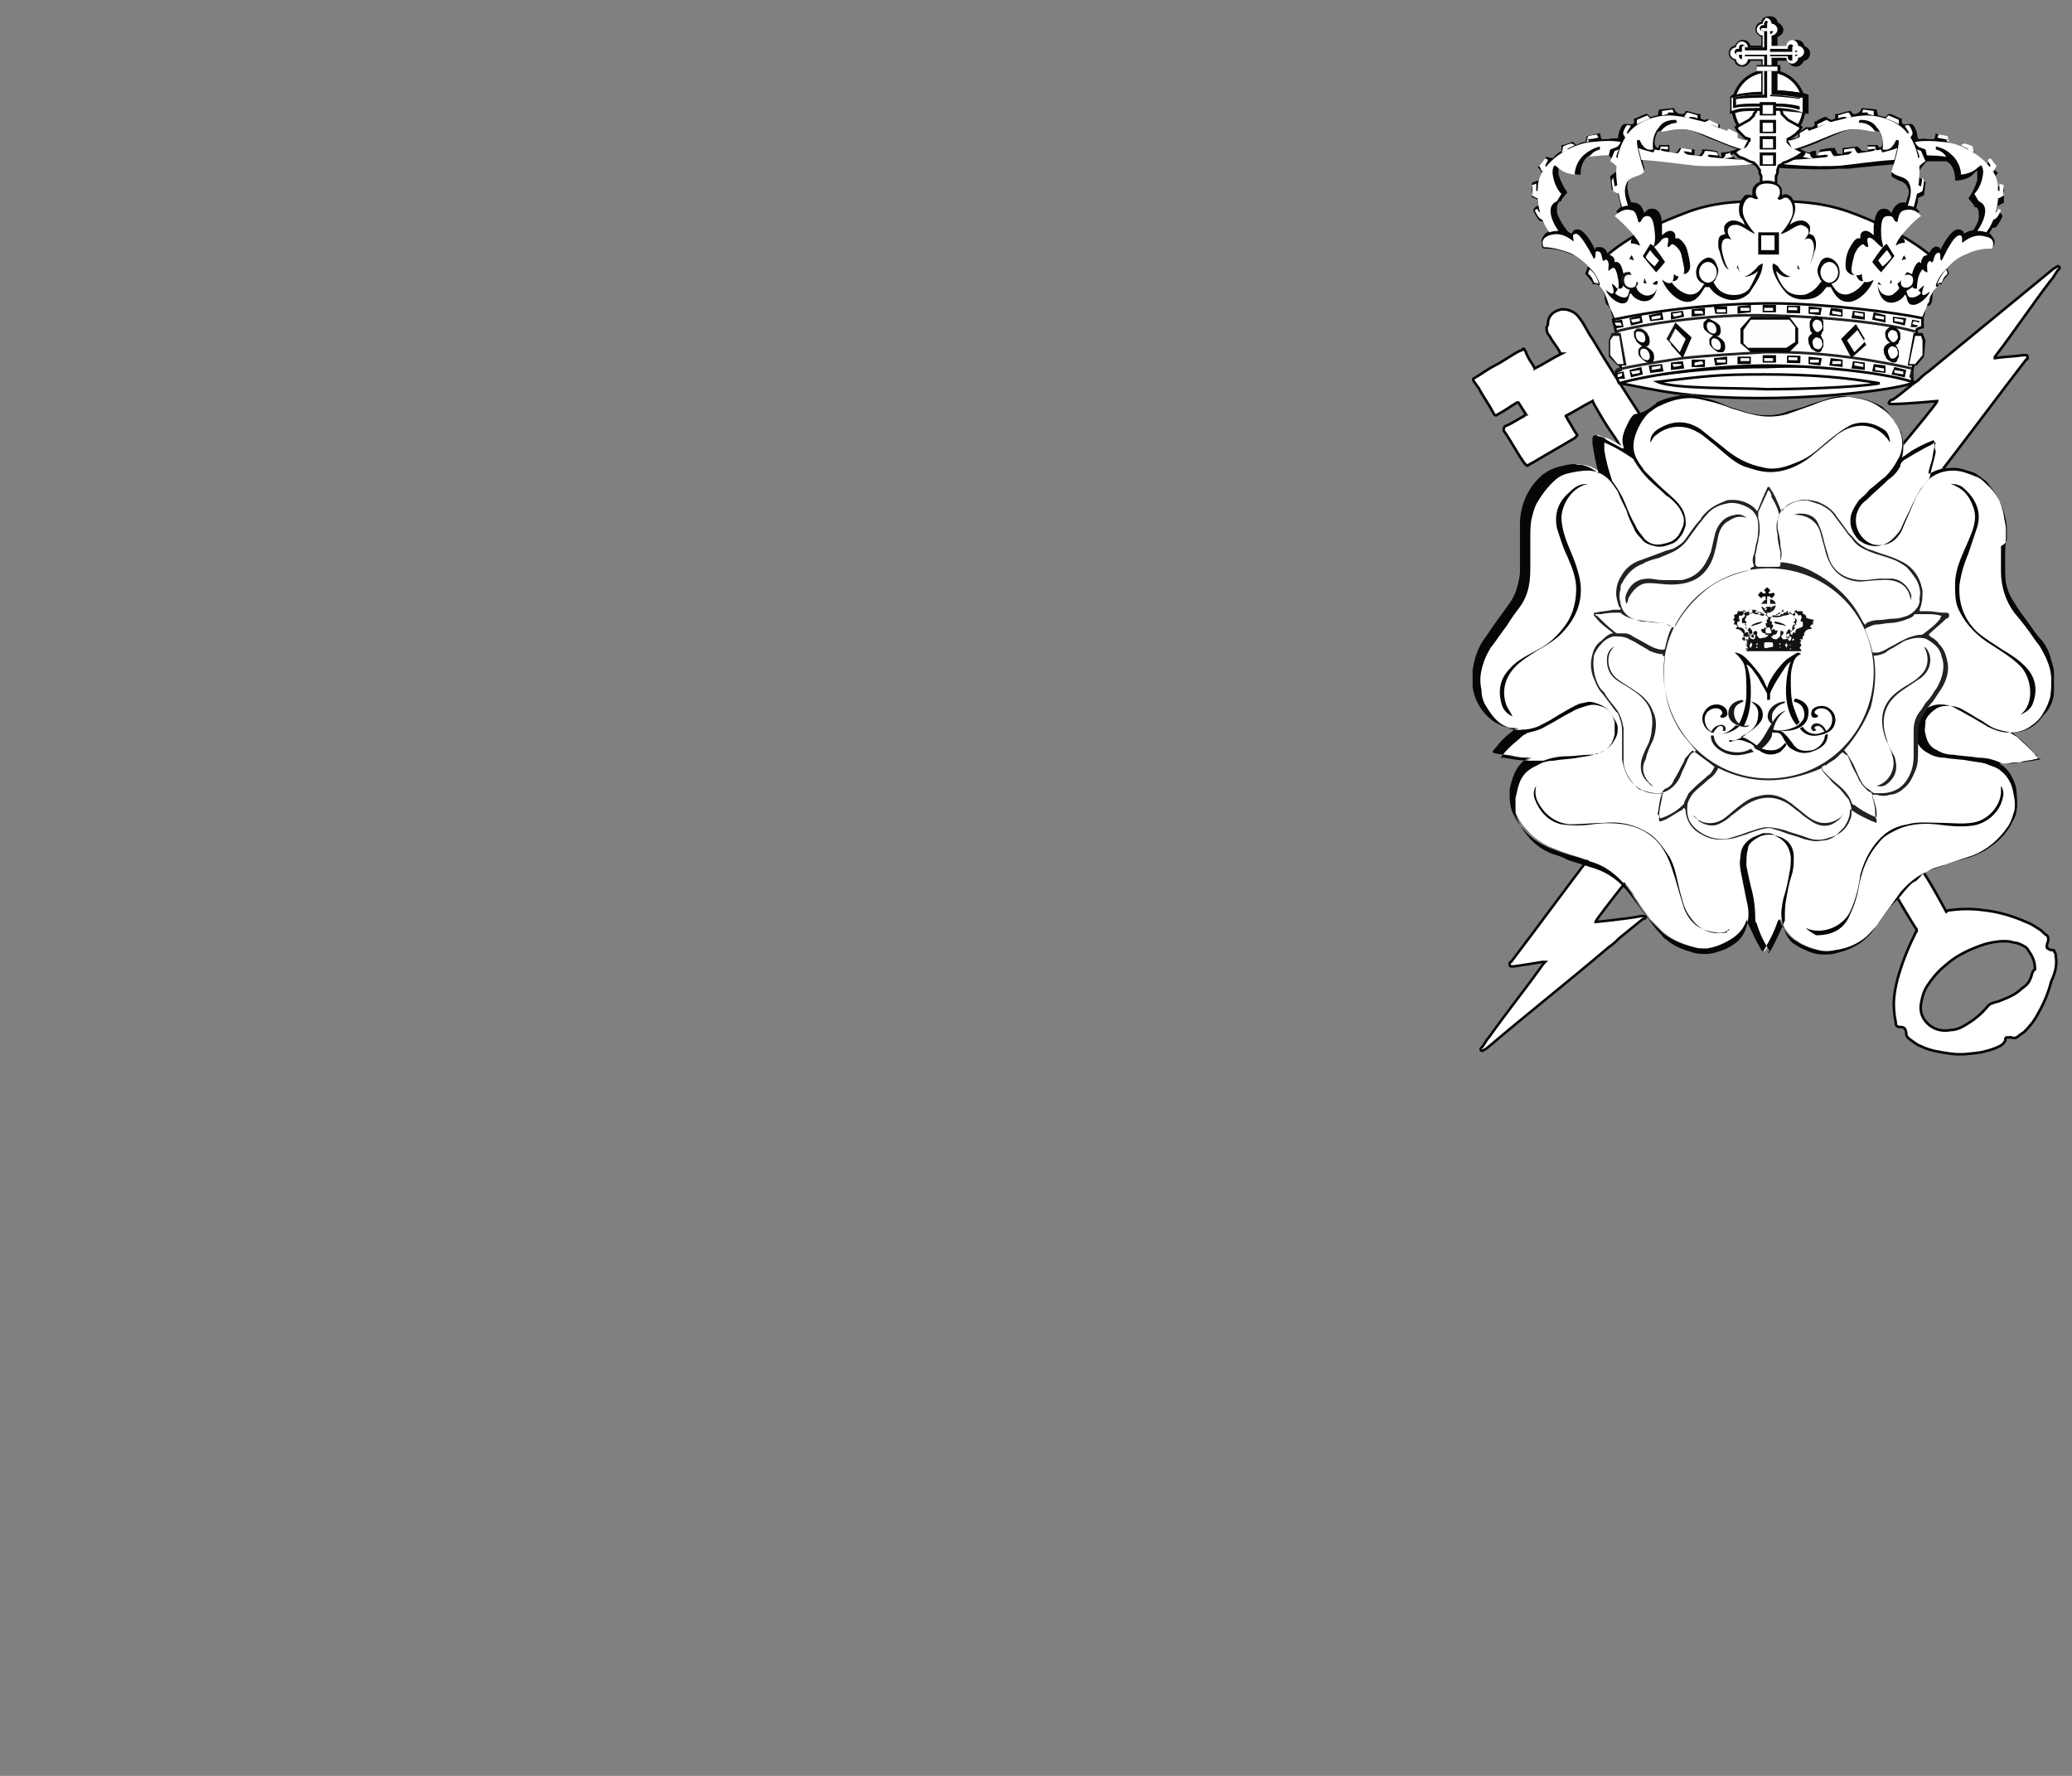 <?xml version="1.0" encoding="utf-8"?>
<!-- Generator: Adobe Illustrator 24.1.3, SVG Export Plug-In . SVG Version: 6.00 Build 0)  -->
<svg version="1.1" id="Lag_1" xmlns="http://www.w3.org/2000/svg" xmlns:xlink="http://www.w3.org/1999/xlink" x="0px" y="0px"
	 viewBox="0 0 140 120" style="enable-background:new 0 0 140 120;" xml:space="preserve">
<rect x="0" y="0" width="140" height="120" fill="#808080" stroke="none"/>
<style type="text/css">
	.st0{fill:#050606;stroke:#050606;stroke-width:8.780095e-02;stroke-miterlimit:10;}
	.st1{fill:#FFFFFF;stroke:#050606;stroke-width:0.176;}
	.st2{fill:#FFFFFF;stroke:#050606;stroke-width:0.176;stroke-miterlimit:10;}
	.st3{fill:#FFFFFF;stroke:#060606;stroke-width:0.176;stroke-miterlimit:10;}
	.st4{fill:#FFFFFF;stroke:#050606;stroke-width:0.17;stroke-miterlimit:10;}
	.st5{fill:#FFFFFF;}
	.st6{fill:#A4A3A3;}
	.st7{fill:#050606;}
	.st8{fill:#FFFFFF;stroke:#222221;stroke-width:0.248;stroke-linecap:round;stroke-linejoin:round;}
	.st9{fill:#222221;}
	.st10{fill:#191814;}
	.st11{fill:#131111;}
	.st12{fill:none;stroke:#222221;stroke-width:0.248;}
	.st13{fill:#6C9CBA;}
	.st14{fill:#070707;}
	.st15{fill:#060606;}
	.st16{fill:#D7DBE5;}
	.st17{fill:none;stroke:#050606;stroke-width:0.176;}
	.st18{fill:#F4F4F4;}
	.st19{fill:#FFFFFF;stroke:#080808;stroke-width:0.176;stroke-miterlimit:10;}
	.st20{fill:none;stroke:#222221;stroke-width:0.176;}
	.st21{fill:#FFFFFF;stroke:#222221;stroke-width:0.248;}
	.st22{fill:#FFFEFF;}
</style>
<path class="st0" d="M99.9,68.5"/>
<path class="st1" d="M125.3,25c2.3,0.3,4,0.7,4,0.8c0,0.3-5,1.1-10.3,1.1s-7.3-0.6-9.5-1c0.6-0.3,1.7-0.5,3.5-0.7
	c1.7-0.2,3.8-0.4,6.4-0.4C121.6,24.7,123.6,24.8,125.3,25z"/>
<path class="st2" d="M107.6,22.9c-0.3-0.4-0.5-0.9-0.8-1.3c-0.2-0.3-0.4-0.5-0.7-0.6c-0.2-0.1-0.4-0.1-0.6-0.1
	c-0.4,0.1-0.8,0.3-0.9,0.8c0,0.1,0,0.3-0.1,0.4c0,0.2,0,0.4,0.2,0.6c0.2,0.4,0.5,0.7,0.7,1.1c0,0,0,0.1,0.1,0.1
	c-0.6,0.3-1.2,0.7-1.8,1c0-0.1-0.1-0.1-0.1-0.2c-0.2-0.3-0.4-0.6-0.5-0.9c0-0.1-0.1-0.1-0.1-0.2c0,0-0.1-0.1-0.1,0
	c0,0-0.1,0.1-0.2,0.1c-0.6,0.3-1.1,0.7-1.7,1c-0.4,0.2-0.8,0.5-1.3,0.8c-0.2,0.1-0.2,0.1-0.1,0.3c0.1,0.1,0.2,0.3,0.3,0.4
	c0.3,0.6,0.7,1.1,1,1.7c0.1,0.2,0.2,0.2,0.3,0.1c0.4-0.2,0.8-0.5,1.3-0.8c0,0,0.1,0,0.1,0c0.2,0.3,0.3,0.5,0.5,0.8
	c-0.1,0-0.1,0.1-0.1,0.1c-0.4,0.2-0.8,0.5-1.3,0.7c-0.1,0.1-0.1,0.1-0.1,0.3c0.5,0.7,0.9,1.5,1.4,2.2c0,0,0.1,0.1,0.1,0.1
	c0.1,0.1,0.1,0.1,0.2,0c0.1,0,0.1-0.1,0.2-0.1c1-0.6,1.9-1.1,2.9-1.7c0,0,0.1-0.1,0.1-0.1c0.1-0.1,0.1-0.1,0-0.2
	c-0.2-0.3-0.4-0.7-0.6-1c0-0.1-0.1-0.1-0.1-0.2c0.6-0.3,1.2-0.7,1.8-1c0,0.1,0.1,0.1,0.1,0.2c0.4,0.7,0.8,1.4,1.3,2.1
	c0.2,0.3,0.3,0.4,0.7,1.2l0.9,0.4l0.5-2.5c-0.1-0.1-0.2-0.5-0.3-0.5C109.7,26.3,108.6,24.6,107.6,22.9z M111,28.6L111,28.6
	C111,28.6,111,28.7,111,28.6z"/>
<path class="st3" d="M138.9,64.6c0-0.1,0-0.2-0.1-0.3c0-0.1,0-0.1-0.1-0.1c-0.1,0-0.2,0-0.3-0.1c0,0-0.1,0-0.1-0.1c0,0,0-0.1,0-0.1
	c0-0.1,0.1-0.3,0.1-0.4c0-0.1,0-0.2-0.1-0.3c-0.2-0.1-0.3-0.3-0.5-0.4c-0.3-0.2-0.6-0.4-0.9-0.5c-0.9-0.4-1.9-0.7-2.9-0.8
	c-0.7-0.1-1.5-0.1-2.2,0c-0.1,0-0.2,0-0.3,0.1c-0.6-1.1-1.1-2-1.5-2.6l-0.2-0.2l-1.8,1.4l0.1,0.3c-0.1-0.2,1.1,1.9,1.4,2.3
	c0,0,0,0,0,0.1c0,0.1-0.1,0.1-0.1,0.2c-0.5,1-0.9,2-1.2,3.1c-0.2,0.8-0.3,1.5-0.2,2.3c0,0.2,0.1,0.5,0.1,0.7c0,0.1,0.1,0.2,0.3,0.2
	c0.1,0,0.2,0,0.3,0.1c0,0,0.1,0.2,0.1,0.3c0,0.1,0,0.2,0.1,0.3c0,0,0,0,0.1,0.1c0.3,0.2,0.5,0.4,0.8,0.5c0.6,0.3,1.3,0.4,2,0.5
	c0.7,0.1,1.4,0,2.1-0.1c0.4-0.1,0.8-0.2,1.2-0.4c0.2-0.1,0.3-0.2,0.4-0.4c0,0,0-0.1,0-0.1c0,0,0-0.1,0.1-0.1c0.1,0,0.2,0,0.3,0
	c0.2,0.1,0.4,0,0.5-0.1c0.1-0.1,0.3-0.2,0.4-0.3c0.4-0.4,0.7-0.8,0.9-1.2c0.4-0.7,0.7-1.4,0.9-2.2C138.9,65.7,139,65.1,138.9,64.6z
	 M137.2,66.1c-0.1,0.3-0.3,0.5-0.6,0.7c-0.4,0.4-0.9,0.6-1.4,0.8c-0.2,0.1-0.4,0.1-0.6,0.2c-0.1,0-0.2,0.1-0.3,0.2
	c-0.4,0.5-0.9,0.9-1.4,1.2c-0.3,0.2-0.7,0.4-1.1,0.4c-0.5,0.1-1,0-1.4-0.3c-0.5-0.4-0.7-0.9-0.6-1.5c0.1-0.5,0.2-0.9,0.5-1.3
	c0.4-0.6,0.8-1,1.3-1.4c0.7-0.6,1.6-1,2.5-1.3c0.4-0.1,0.8-0.2,1.3-0.2c0.2,0,0.4,0,0.7,0.1c0.2,0,0.4,0.1,0.6,0.2
	c0.2,0.1,0.3,0.2,0.4,0.4c0.3,0.4,0.4,0.8,0.4,1.2C137.3,65.6,137.3,65.9,137.2,66.1z"/>
<path class="st4" d="M110.1,59.3c-0.6,0.7-2.3,2.9-2.3,3c0,0,2.1-0.2,3.1-0.4c0.1,0,0.1,0,0.2,0c0.1,0,0.1,0.1,0.1,0.1
	c-0.1,0.1-0.1,0.1-0.2,0.1c-0.5,0.4-1.1,0.9-1.6,1.3c-0.2,0.2-0.4,0.4-0.7,0.6c-2.7,2.3-5.5,4.5-8.2,6.8c-0.1,0.1-0.2,0.1-0.3,0.2
	l-0.1,0c-0.1-0.1-0.1-0.1,0-0.2c0.2-0.2,0.3-0.5,0.5-0.7c1.2-1.7,2.5-3.3,3.7-5c0,0,0.1-0.1,0.1-0.1c-0.1,0-0.1,0-0.2,0
	c-0.6,0.1-1.2,0.2-1.9,0.3c-0.1,0-0.1,0-0.2,0c-0.1,0-0.1-0.1-0.1-0.2c0,0,0-0.1,0.1-0.1c1.6-2.1,3.8-5.1,5.4-7.2
	c0.1-0.2-0.1,0.2,0.2-0.3c0,0,2.1,0.9,2.6,1.3L110.1,59.3z"/>
<path class="st2" d="M128.5,30.1c0.6-0.7,2.4-2.9,2.4-3c0,0-2.1,0.2-3,0.2c-0.1,0-0.1,0-0.2,0c-0.1,0-0.1-0.1,0-0.2
	c0.1-0.1,0.1-0.1,0.2-0.1c0.6-0.4,1.1-0.9,1.7-1.3c0.2-0.2,0.4-0.4,0.7-0.6c2.8-2.3,5.6-4.6,8.4-6.9c0.1-0.1,0.2-0.1,0.3-0.2l0.1,0
	c0.1,0.1,0.1,0.1,0,0.2c-0.2,0.2-0.3,0.5-0.5,0.7c-1.3,1.7-2.5,3.5-3.8,5.2c0,0,0,0.1-0.1,0.1c0.1,0,0,0,0.1,0
	c0.6-0.1,1.2-0.1,1.9-0.2c0.1,0,0.1,0,0.2,0c0.1,0,0.1,0.1,0.1,0.2c0,0,0,0.1-0.1,0.1c-1.7,2.2-4,5.3-5.7,7.5
	c-0.1,0.2-0.3,0.3-0.7,0.7c0,0-1.9-1.2-2.4-1.7L128.5,30.1z"/>
<path class="st5" d="M111.7,27.4C111.7,27.4,111.7,27.4,111.7,27.4l0.1-0.1c0.1,0,0.1,0,0.1-0.1c0.6-0.3,1.1-0.4,1.7-0.5
	c0.5-0.1,1,0,1.6,0.2c0.6,0.1,1.2,0.4,1.7,0.6c0.4,0.1,0.9,0.3,1.3,0.4c0.8,0.2,1.6,0.2,2.3,0c0.5-0.2,1.1-0.3,1.6-0.5
	c0.5-0.2,1-0.3,1.5-0.5c0.4-0.1,0.8-0.2,1.2-0.1c0.8,0.1,1.5,0.2,2.2,0.7c0.3,0.2,0.6,0.4,0.8,0.7c0.2,0.2,0.3,0.5,0.5,0.7
	c0,0.1,0.1,0.2,0.1,0.2c0.1,0.1,0.1,0.2,0.1,0.3c0.1,0.3,0.1,0.5,0.1,0.7s0,0.6-0.1,0.8c0.1,0,0.1-0.1,0.2-0.1
	c0.1-0.1,0.3-0.2,0.4-0.3c0.5-0.3,0.9-0.5,1.4-0.7c0.2-0.1,0.2,0,0.2,0.1c0,0.1,0,0.2,0,0.3c-0.1,0.4-0.1,0.7-0.2,1
	c0,0-0.2,0.6-0.2,0.8c0,0,0.1,0,0.1,0c0.5-0.3,1-0.4,1.6-0.4c0.5,0,0.9,0.2,1.3,0.3c0.3,0.1,0.6,0.4,0.9,0.6
	c0.5,0.6,0.9,1.2,1.1,1.9c0.1,0.3,0.1,0.6,0.2,1c0.1,0.6,0,1.3,0,1.9c0,0.5,0,1,0,1.5c0,0.7,0.2,1.3,0.6,1.9
	c0.3,0.5,0.6,0.9,0.9,1.3c0.3,0.4,0.6,0.9,1,1.3c0.3,0.4,0.5,0.8,0.6,1.3c0.1,0.3,0.2,0.6,0.2,0.9c0,0,0,0,0,0.1v1c0,0,0,0,0,0.1
	c0,0.5-0.2,1-0.5,1.4c-0.2,0.2-0.4,0.5-0.6,0.7c-0.4,0.4-1,0.7-1.6,0.7c0,0,0,0-0.1,0c0,0,0,0,0,0c0,0,0,0,0.1,0.1
	c0.4,0.3,0.7,0.6,1.1,1c0.1,0.1,0.2,0.3,0.4,0.4c0.2,0.2,0.1,0.3-0.1,0.3c-0.3,0.1-0.7,0.1-1,0.2c-0.4,0-0.7,0.1-1.1,0.1
	c-0.1,0-0.2,0-0.3,0c0,0,0,0,0,0c0.6,0.3,0.9,0.9,1.1,1.5c0.1,0.4,0.1,0.8,0.1,1.3c0,0.4-0.1,0.8-0.3,1.1c-0.4,0.9-1.1,1.5-1.9,2
	c-0.4,0.2-0.8,0.4-1.2,0.5c-0.7,0.2-1.4,0.4-2,0.6c-0.4,0.1-0.7,0.3-1,0.5c0,0-0.1,0-0.1,0.1l-0.2,0.2c-0.1,0.1-0.2,0.2-0.3,0.2
	c-0.5,0.4-0.8,0.9-1.2,1.3l-0.2,0.2c0,0.1-0.1,0.1-0.1,0.1c-0.3,0.4-0.5,0.7-0.8,1.1c-0.3,0.4-0.6,0.7-0.9,1c-0.6,0.5-1.3,0.8-2,0.9
	c-0.4,0.1-0.8,0.1-1.2,0c-0.4-0.1-0.7-0.2-1.1-0.4c-0.2-0.1-0.3-0.2-0.5-0.3c-0.4-0.3-0.7-0.7-0.9-1.2c0,0,0-0.1-0.1-0.2
	c0,0.1-0.1,0.1-0.1,0.2c-0.2,0.6-0.5,1.2-0.8,1.7c0,0.1-0.1,0.1-0.1,0.2c-0.1,0.1-0.1,0.1-0.2,0c0-0.1-0.1-0.1-0.1-0.2
	c-0.3-0.5-0.5-1-0.8-1.6c0-0.1-0.1-0.2-0.1-0.3c0,0,0,0.1,0,0.1c-0.2,0.6-0.6,1-1.1,1.3c-0.5,0.3-1,0.5-1.6,0.6
	c-0.3,0-0.6,0-0.9-0.1c-0.8-0.2-1.5-0.5-2.1-1c-0.3-0.3-0.6-0.6-0.9-0.9c-0.3-0.4-0.6-0.8-0.9-1.3c-0.1-0.1-0.2-0.3-0.3-0.5
	c0,0-0.1-0.1-0.3-0.4c-0.7-0.8-1.4-1.4-2.5-1.7c0,0-0.2-0.1-0.3-0.1c-0.5-0.2-1-0.3-1.5-0.5c-0.3-0.1-0.5-0.2-0.8-0.3
	c-0.7-0.3-1.3-0.7-1.7-1.2c-0.3-0.3-0.5-0.6-0.7-1c-0.3-0.5-0.3-1.1-0.3-1.6c0-0.3,0.1-0.6,0.2-0.9c0.2-0.6,0.5-1.1,1.1-1.4
	c0,0,0,0,0.1,0c0,0-0.1,0-0.1,0c-0.4,0-0.7,0-1.1-0.1c-0.4-0.1-0.8-0.1-1.2-0.2c-0.1,0-0.2-0.1-0.1-0.2c0.2-0.2,0.4-0.5,0.6-0.7
	c0.3-0.3,0.6-0.5,0.8-0.7c0,0,0,0,0.1-0.1c-0.1,0-0.2,0-0.3,0c-0.4,0-0.7-0.2-1.1-0.4c-0.6-0.4-1-0.9-1.3-1.6
	c-0.1-0.3-0.2-0.6-0.2-0.9c0-0.1,0-0.1,0-0.2v-0.6c0-0.1,0-0.1,0-0.2c0.1-0.7,0.3-1.4,0.7-2c0.3-0.4,0.6-0.9,0.9-1.3
	c0.3-0.4,0.5-0.7,0.8-1.1c0.3-0.4,0.5-0.8,0.6-1.2c0.1-0.4,0.2-0.7,0.2-1.1c0-0.2,0-0.5,0-0.7c0-0.2,0-0.5,0-0.7c0-0.7,0-1.3,0-2
	c0.1-1.3,0.6-2.3,1.5-3.1c0.4-0.3,0.8-0.5,1.3-0.6c0.4-0.1,0.8-0.2,1.1-0.1c0.5,0,0.9,0.2,1.3,0.5c0,0,0.1,0.1,0.1,0.1c0,0,0,0,0,0
	c0,0,0-0.1,0-0.1c-0.2-0.6-0.3-1.3-0.4-1.9c0-0.1,0-0.2,0-0.4c0-0.1,0.1-0.2,0.2-0.2c0.2,0.1,0.4,0.2,0.6,0.2
	c0.4,0.2,0.8,0.4,1.2,0.7c0,0,0.1,0,0.1,0c0-0.1,0-0.1,0-0.1c-0.1-0.3-0.1-0.6,0-0.9l0.1-0.3c0,0,0,0,0,0c0.2-0.4,0.3-0.7,0.6-1
	C111.1,27.9,111.4,27.6,111.7,27.4"/>
<path class="st6" d="M128.5,54.3L128.5,54.3C128.5,54.3,128.5,54.3,128.5,54.3z"/>
<path class="st6" d="M111,22L111,22C111.1,22.1,111.1,22.1,111,22z"/>
<path class="st6" d="M121.3,29C121.4,29,121.4,29.1,121.3,29L121.3,29z"/>
<path class="st6" d="M123.1,29C123.2,29,123.2,29.1,123.1,29L123.1,29z"/>
<path class="st7" d="M112.2,22.3"/>
<path class="st8" d="M129.6,25.7"/>
<path class="st7" d="M135.6,36.3L135.6,36.3c0-0.1,0-0.1,0-0.2c0-0.4,0-0.7-0.1-1.1c-0.2-0.9-0.6-1.7-1.3-2.3
	c-0.2-0.2-0.4-0.4-0.7-0.5c-0.5-0.2-1-0.4-1.5-0.4c-0.7,0-1.2,0.2-1.7,0.6c-0.2,0.2-0.3,0.4-0.5,0.6c-0.2,0.3-0.4,0.7-0.6,1.1
	c-0.2,0.5-0.5,1-0.7,1.5c-0.1,0.3-0.4,0.6-0.6,0.8c-0.3,0.3-0.7,0.5-1.2,0.5c-0.3,0-0.6-0.1-0.8-0.2c-0.1-0.1-0.2-0.1-0.3-0.2
	c-0.2-0.2-0.4-0.5-0.5-0.8c-0.1-0.3-0.1-0.7,0-1c0.1-0.3,0.3-0.6,0.5-0.9c0.2-0.2,0.5-0.4,0.7-0.7c0.4-0.3,0.7-0.6,1.1-0.9
	c0.3-0.3,0.6-0.7,0.8-1.1c0.4-0.6,0.4-1.3,0.2-1.9c-0.2-0.5-0.5-0.9-0.8-1.3c-0.1-0.1-0.3-0.3-0.4-0.4c-1-0.6-2.1-0.8-3.2-0.6
	c-0.6,0.1-1.1,0.3-1.6,0.5c-0.6,0.2-1.1,0.4-1.7,0.6c-0.8,0.2-1.5,0.2-2.3,0c-0.5-0.1-1-0.3-1.4-0.4c-0.5-0.2-1.1-0.4-1.6-0.5
	c-0.4-0.1-0.8-0.2-1.2-0.2c-0.7,0-1.4,0.2-2,0.5c-0.3,0.1-0.5,0.3-0.8,0.5c-0.4,0.4-0.7,0.9-0.9,1.5c-0.2,0.6-0.2,1.2,0.2,1.8
	c0.1,0.2,0.3,0.4,0.4,0.6c0.3,0.3,0.6,0.6,0.9,0.9c0.4,0.4,0.8,0.7,1.2,1.1c0.3,0.3,0.5,0.6,0.6,0.9c0.1,0.3,0.1,0.5,0.1,0.8
	c-0.1,0.3-0.2,0.6-0.4,0.8c-0.2,0.3-0.4,0.4-0.7,0.5c-0.3,0.1-0.6,0.2-1,0.1c-0.4-0.1-0.7-0.2-0.9-0.5c-0.2-0.2-0.4-0.4-0.5-0.7
	c-0.2-0.4-0.4-0.8-0.5-1.2c-0.2-0.4-0.4-0.8-0.6-1.3c-0.2-0.3-0.4-0.6-0.6-0.8c-0.4-0.4-0.9-0.6-1.4-0.6c-0.5,0-1,0.1-1.4,0.2
	c-0.4,0.1-0.7,0.3-1,0.6c-0.4,0.4-0.7,0.8-1,1.3c-0.2,0.3-0.3,0.7-0.4,1.1c-0.1,0.4-0.1,0.9-0.1,1.3c0,0.6,0,1.2,0,1.9
	c0,0.5,0,0.9-0.1,1.4c-0.1,0.5-0.3,1-0.6,1.4c-0.3,0.4-0.6,0.8-0.9,1.3c-0.4,0.5-0.7,1-1.1,1.5c-0.3,0.5-0.5,1-0.6,1.5
	c-0.1,0.4-0.1,0.9,0,1.3c0,0.4,0.1,0.8,0.3,1.1c0.3,0.5,0.6,0.9,1,1.2c0.4,0.3,0.9,0.5,1.5,0.4c0.4,0,0.7-0.1,1-0.2
	c0.4-0.2,0.8-0.4,1.1-0.6c0.5-0.3,1-0.6,1.4-0.8c0.2-0.1,0.4-0.2,0.6-0.2c0.3-0.1,0.5-0.1,0.8,0c0.7,0.2,1.1,0.6,1.3,1.3
	c0,0,0,0.1,0,0.1c0,0.2,0,0.4,0,0.7c-0.1,0.5-0.3,0.9-0.7,1.1c-0.1,0.1-0.3,0.2-0.5,0.2c-0.4,0.2-0.8,0.2-1.3,0.3
	c-0.5,0.1-1.1,0.1-1.6,0.2c-0.4,0-0.8,0.1-1.1,0.3c-0.7,0.3-1.1,0.7-1.3,1.4c-0.1,0.3-0.1,0.5-0.2,0.8c0,0.4,0,0.7,0,1
	c0.1,0.5,0.3,0.9,0.6,1.3c0.5,0.7,1.1,1.2,1.9,1.5c0.3,0.1,0.7,0.2,1,0.4c0.6,0.2,1.3,0.4,1.9,0.6c0.9,0.3,1.7,0.9,2.3,1.7
	c0.3,0.4,0.6,0.8,0.9,1.2c0.4,0.5,0.7,1,1.2,1.5c0.1,0.1,0.2,0.3,0.4,0.4c0.6,0.5,1.2,0.7,1.9,0.9c0.5,0.1,1.1,0.1,1.6-0.1
	c0.4-0.1,0.8-0.3,1.2-0.6c0.5-0.4,0.7-0.9,0.8-1.5c0.1-0.5,0-1-0.1-1.4c-0.1-0.5-0.2-1-0.3-1.5c-0.1-0.5-0.2-0.9-0.1-1.4
	c0-0.6,0.3-1,0.8-1.3c0.2-0.1,0.5-0.2,0.7-0.3c0.1,0,0.3,0,0.4,0c0.2,0,0.4,0.1,0.5,0.2c0.6,0.3,0.9,0.7,1,1.4c0,0.4,0,0.7-0.1,1.1
	c-0.1,0.6-0.2,1.1-0.4,1.7c-0.1,0.5-0.2,1-0.1,1.5c0.1,0.6,0.3,1.1,0.7,1.5c0.3,0.2,0.6,0.4,0.9,0.5c0.4,0.2,0.8,0.3,1.2,0.3
	c0.3,0,0.6,0,0.9-0.1c0.8-0.2,1.5-0.5,2.1-1.1c0.3-0.3,0.5-0.6,0.7-0.9c0.5-0.7,1-1.4,1.5-2.1c0.5-0.6,1.1-1.1,1.8-1.4
	c0.4-0.2,0.9-0.3,1.3-0.5c0.6-0.2,1.2-0.4,1.8-0.6c1-0.4,1.8-1.1,2.4-2c0.2-0.3,0.3-0.7,0.4-1c0.1-0.5,0-0.9-0.1-1.4
	c-0.1-0.5-0.4-1-0.8-1.3c-0.2-0.2-0.5-0.3-0.8-0.4c-0.4-0.2-0.9-0.2-1.4-0.3c-0.5-0.1-1.1-0.1-1.6-0.2c-0.4,0-0.8-0.1-1.1-0.3
	c-0.4-0.2-0.7-0.5-0.8-0.9c-0.1-0.3-0.1-0.6-0.1-0.9c0-0.1,0-0.3,0.1-0.4c0.1-0.2,0.2-0.4,0.4-0.6c0.3-0.3,0.7-0.5,1.2-0.5
	c0.4,0,0.8,0.1,1.1,0.3c0.4,0.2,0.7,0.4,1.1,0.6c0.3,0.2,0.7,0.4,1,0.6c0.4,0.2,0.9,0.4,1.4,0.4c0.6,0,1.1-0.1,1.6-0.5
	c0.3-0.2,0.6-0.5,0.8-0.9c0.2-0.3,0.3-0.6,0.4-0.9c0.1-0.4,0.1-0.9,0.1-1.3c0-0.7-0.3-1.4-0.7-2.1c-0.1-0.2-0.3-0.4-0.5-0.7
	c-0.4-0.6-0.8-1.1-1.3-1.7c-0.6-0.8-0.9-1.8-0.9-2.8c0-0.4,0-0.7,0-1.1c0-0.2,0-0.4,0-0.6C135.6,36.7,135.6,36.5,135.6,36.3
	 M111.7,27.4C111.7,27.4,111.7,27.4,111.7,27.4l0.1-0.1c0.1,0,0.1,0,0.1-0.1c0.6-0.3,1.1-0.4,1.7-0.5c0.5-0.1,1,0,1.6,0.2
	c0.6,0.1,1.2,0.4,1.7,0.6c0.4,0.1,0.9,0.3,1.3,0.4c0.8,0.2,1.6,0.2,2.3,0c0.5-0.2,1.1-0.3,1.6-0.5c0.5-0.2,1-0.3,1.5-0.5
	c0.4-0.1,0.8-0.2,1.2-0.1c0.8,0.1,1.5,0.2,2.2,0.7c0.3,0.2,0.6,0.4,0.8,0.7c0.2,0.2,0.3,0.5,0.5,0.7c0,0.1,0.1,0.2,0.1,0.2
	c0.1,0.1,0.1,0.2,0.1,0.3c0.1,0.3,0.1,0.5,0.1,0.7s0,0.6-0.1,0.8c0.1,0,0.1-0.1,0.2-0.1c0.1-0.1,0.3-0.2,0.4-0.3
	c0.5-0.3,0.9-0.5,1.4-0.7c0.2-0.1,0.2,0,0.2,0.1c0,0.1,0,0.2,0,0.3c-0.1,0.4-0.1,0.7-0.2,1c0,0-0.2,0.6-0.2,0.8c0,0,0.1,0,0.1,0
	c0.5-0.3,1-0.4,1.6-0.4c0.5,0,0.9,0.2,1.3,0.3c0.3,0.1,0.6,0.4,0.9,0.6c0.5,0.6,0.9,1.2,1.1,1.9c0.1,0.3,0.1,0.6,0.2,1
	c0.1,0.6,0,1.3,0,1.9c0,0.5,0,1,0,1.5c0,0.7,0.2,1.3,0.6,1.9c0.3,0.5,0.6,0.9,0.9,1.3c0.3,0.4,0.6,0.9,1,1.3
	c0.3,0.4,0.5,0.8,0.6,1.3c0.1,0.3,0.2,0.6,0.2,0.9c0,0,0,0,0,0.1v1c0,0,0,0,0,0.1c0,0.5-0.2,1-0.5,1.4c-0.2,0.2-0.4,0.5-0.6,0.7
	c-0.4,0.4-1,0.7-1.6,0.7c0,0,0,0-0.1,0c0,0,0,0,0,0c0,0,0,0,0.1,0.1c0.4,0.3,0.7,0.6,1.1,1c0.1,0.1,0.2,0.3,0.4,0.4
	c0.2,0.2,0.1,0.3-0.1,0.3c-0.3,0.1-0.7,0.1-1,0.2c-0.4,0-0.7,0.1-1.1,0.1c-0.1,0-0.2,0-0.3,0c0,0,0,0,0,0c0.6,0.3,0.9,0.9,1.1,1.5
	c0.1,0.4,0.1,0.8,0.1,1.3c0,0.4-0.1,0.8-0.3,1.1c-0.4,0.9-1.1,1.5-1.9,2c-0.4,0.2-0.8,0.4-1.2,0.5c-0.7,0.2-1.4,0.4-2,0.6
	c-0.4,0.1-0.7,0.3-1,0.5c0,0-0.1,0-0.1,0.1l-0.2,0.2c-0.1,0.1-0.2,0.2-0.3,0.2c-0.5,0.4-0.8,0.9-1.2,1.3l-0.2,0.2
	c0,0.1-0.1,0.1-0.1,0.1c-0.3,0.4-0.5,0.7-0.8,1.1c-0.3,0.4-0.6,0.7-0.9,1c-0.6,0.5-1.3,0.8-2.1,0.9c-0.4,0.1-0.8,0.1-1.2,0
	c-0.4-0.1-0.7-0.2-1.1-0.4c-0.2-0.1-0.3-0.2-0.5-0.3c-0.4-0.3-0.7-0.7-0.9-1.2c0,0,0-0.1-0.1-0.2c0,0.1-0.1,0.1-0.1,0.2
	c-0.2,0.6-0.5,1.2-0.8,1.7c0,0.1-0.1,0.1-0.1,0.2c-0.1,0.1-0.1,0.1-0.2,0c0-0.1-0.1-0.1-0.1-0.2c-0.3-0.5-0.5-1-0.8-1.6
	c0-0.1-0.1-0.2-0.1-0.3c0,0,0,0.1,0,0.1c-0.2,0.6-0.6,1-1.1,1.3c-0.5,0.3-1,0.5-1.6,0.6c-0.3,0-0.6,0-0.9-0.1
	c-0.8-0.2-1.5-0.5-2.1-1c-0.3-0.3-0.6-0.6-0.9-0.9c-0.3-0.4-0.6-0.8-0.9-1.3c-0.1-0.1-0.2-0.3-0.3-0.5c0,0-0.1-0.1-0.3-0.4
	c-0.7-0.8-1.4-1.4-2.5-1.7c0,0-0.2-0.1-0.3-0.1c-0.5-0.2-1-0.3-1.6-0.5c-0.3-0.1-0.5-0.2-0.8-0.3c-0.7-0.3-1.3-0.7-1.7-1.2
	c-0.3-0.3-0.5-0.6-0.7-1c-0.3-0.5-0.3-1.1-0.3-1.6c0-0.3,0.1-0.6,0.2-0.9c0.2-0.6,0.5-1.1,1.1-1.4c0,0,0,0,0.1,0c0,0-0.1,0-0.1,0
	c-0.4,0-0.7,0-1.1-0.1c-0.4-0.1-0.8-0.1-1.2-0.2c-0.1,0-0.2-0.1-0.1-0.2c0.2-0.2,0.4-0.5,0.6-0.7c0.3-0.3,0.6-0.5,0.8-0.7
	c0,0,0,0,0.1-0.1c-0.1,0-0.2,0-0.3,0c-0.4,0-0.7-0.2-1.1-0.4c-0.6-0.4-1-0.9-1.3-1.6c-0.1-0.3-0.2-0.6-0.2-0.9c0-0.1,0-0.1,0-0.2
	v-0.6c0-0.1,0-0.1,0-0.2c0.1-0.7,0.3-1.4,0.7-2c0.3-0.4,0.6-0.9,0.9-1.3c0.3-0.4,0.5-0.7,0.8-1.1c0.3-0.4,0.5-0.8,0.6-1.2
	c0.1-0.4,0.2-0.7,0.2-1.1c0-0.2,0-0.5,0-0.7c0-0.2,0-0.5,0-0.7c0-0.7,0-1.3,0-2c0.1-1.3,0.6-2.3,1.5-3.1c0.4-0.3,0.8-0.5,1.3-0.6
	c0.4-0.1,0.8-0.2,1.1-0.1c0.5,0,0.9,0.2,1.3,0.5c0,0,0.1,0.1,0.1,0.1c0,0,0,0,0,0c0,0,0-0.1,0-0.1c-0.2-0.6-0.3-1.3-0.4-1.9
	c0-0.1,0-0.2,0-0.4c0-0.1,0.1-0.2,0.2-0.2c0.2,0.1,0.4,0.1,0.6,0.2c0.2,0.2,0.5,0.3,1.2,0.7c0,0,0.1,0,0.1,0c0-0.1,0-0.1,0-0.1
	c-0.1-0.3-0.1-0.6,0-0.9l0.1-0.3c0,0,0,0,0,0c0.2-0.4,0.3-0.7,0.6-1C111.1,27.9,111.4,27.6,111.7,27.4 M130.8,29.9
	c-0.1,0-0.1,0-0.2,0.1c-0.1,0-0.1,0.1-0.2,0.1c-0.6,0.3-1.1,0.6-1.6,0.9c-0.2,0.1-0.3,0.2-0.4,0.4c0,0,0,0,0,0.1
	c-0.2,0.4-0.5,0.7-0.8,0.9c-0.5,0.5-1,0.9-1.5,1.4c-0.3,0.2-0.5,0.5-0.6,0.8c-0.1,0.2-0.1,0.4-0.1,0.6c0,0.7,0.5,1.4,1.2,1.6
	c0.6,0.1,1.1,0,1.5-0.4c0.2-0.2,0.4-0.5,0.5-0.8c0.2-0.5,0.4-0.9,0.6-1.4c0.2-0.5,0.4-0.9,0.7-1.3c0.1-0.1,0.2-0.3,0.3-0.4
	c0.1-0.1,0.2-0.2,0.2-0.3c0.1-0.6,0.3-1.1,0.4-1.7C130.7,30.3,130.7,30.1,130.8,29.9 M137.7,51.2c0-0.1-0.1-0.1-0.1-0.1
	c-0.4-0.5-0.9-0.9-1.3-1.3c-0.2-0.1-0.3-0.2-0.5-0.3c-0.3-0.1-0.5-0.1-0.8-0.2c-0.4-0.1-0.8-0.4-1.1-0.6c-0.4-0.2-0.8-0.5-1.2-0.7
	c-0.3-0.2-0.7-0.3-1-0.3c-0.3,0-0.6,0-0.9,0.2c-0.3,0.2-0.6,0.5-0.7,0.8c0,0,0,0.1,0,0.1c0,0.3-0.1,0.5,0,0.8
	c0.1,0.5,0.3,0.9,0.8,1.1c0.3,0.2,0.7,0.3,1.1,0.3c0.6,0.1,1.1,0.1,1.7,0.2c0.5,0,0.9,0.1,1.4,0.3c0.1,0.1,0.3,0.1,0.5,0.1
	c0.3,0,0.5,0,0.8-0.1c0.5,0,1-0.1,1.5-0.2C137.6,51.2,137.6,51.2,137.7,51.2 M108.4,29.9c0,0,0,0.1,0,0.1c0,0.1,0,0.3,0,0.4
	c0.1,0.7,0.3,1.4,0.5,2c0,0.1,0.1,0.2,0.1,0.2c0.3,0.4,0.6,0.9,0.8,1.4c0.2,0.5,0.4,1,0.7,1.5c0.1,0.3,0.4,0.6,0.6,0.9
	c0.3,0.3,0.6,0.4,0.9,0.4c0.3,0,0.6-0.1,0.9-0.2c0.2-0.1,0.3-0.2,0.4-0.3c0.2-0.2,0.3-0.5,0.4-0.7c0.1-0.3,0.1-0.6,0-0.8
	c-0.1-0.3-0.3-0.6-0.5-0.8c-0.2-0.2-0.4-0.4-0.6-0.5c-0.4-0.4-0.8-0.7-1.2-1.1c-0.4-0.4-0.7-0.8-1-1.3c0-0.1-0.1-0.1-0.2-0.2
	c-0.6-0.4-1.1-0.7-1.8-1C108.5,29.9,108.4,29.9,108.4,29.9 M119.5,64.4c0,0,0.1-0.1,0.1-0.1c0.4-0.7,0.7-1.4,1-2.1
	c0-0.1,0-0.2,0-0.2c0-0.4,0-0.8,0.1-1.3c0.1-0.6,0.2-1.1,0.4-1.7c0.1-0.4,0.1-0.7,0.1-1.1c0-0.6-0.3-1.2-1.1-1.4
	c-0.2-0.1-0.4-0.1-0.6-0.1c-0.3,0-0.6,0.1-0.9,0.3c-0.3,0.2-0.5,0.4-0.5,0.7c-0.1,0.3-0.1,0.7-0.1,1.1c0.1,0.5,0.2,1,0.3,1.4
	c0.2,0.7,0.3,1.4,0.3,2.2c0,0.1,0,0.2,0.1,0.3c0.2,0.7,0.5,1.3,0.9,1.9C119.4,64.3,119.4,64.3,119.5,64.4 M101.4,51.2
	c0.1,0,0.1,0,0.2,0c0.6,0.1,1.1,0.2,1.7,0.2c0.2,0,0.4,0,0.6,0c0.1,0,0.2,0,0.4,0c0.5-0.2,1.1-0.3,1.6-0.3c0.5,0,1-0.1,1.5-0.1
	c0.4,0,0.7-0.1,1-0.3c0.4-0.2,0.6-0.5,0.8-0.9c0.1-0.2,0.1-0.4,0.1-0.6c0-0.1,0-0.2-0.1-0.4c-0.1-0.2-0.2-0.3-0.3-0.5
	c-0.2-0.3-0.4-0.5-0.8-0.6c-0.3-0.1-0.6-0.1-0.9,0c-0.3,0.1-0.7,0.2-1,0.4c-0.6,0.3-1.2,0.7-1.8,1c-0.3,0.2-0.7,0.3-1.1,0.4
	c-0.1,0-0.2,0.1-0.4,0.2c-0.3,0.3-0.6,0.5-0.9,0.8C101.8,50.7,101.6,50.9,101.4,51.2"/>
<path class="st9" d="M126.5,53.7c0,0.1,0,0.1,0,0.1c0.1,0.4,0.2,0.7,0.2,1.1c0,0.2,0,0.3,0.1,0.5c0,0.1,0,0.1,0,0.2
	c-0.1,0-0.2-0.1-0.3-0.1c-0.4-0.2-0.9-0.4-1.3-0.7c-0.1,0-0.1-0.1-0.2-0.1c0,0,0,0,0,0.1c0,0.4-0.2,0.8-0.4,1.1
	c-0.2,0.2-0.4,0.4-0.6,0.6c-0.3,0.2-0.6,0.3-0.9,0.3c-0.4,0.1-0.8,0-1.2-0.1c-0.5-0.2-1-0.3-1.5-0.5c-0.2-0.1-0.4-0.1-0.6-0.2
	c-0.3-0.1-0.7,0-1,0.1c-0.4,0.1-0.8,0.3-1.2,0.4c-0.3,0.1-0.6,0.2-0.9,0.2c-0.6,0.1-1.2,0-1.7-0.3c-0.6-0.3-1-0.8-1.1-1.5
	c0-0.1,0-0.2-0.1-0.3c0,0-0.1,0-0.1,0.1c-0.4,0.2-0.8,0.5-1.2,0.7c-0.1,0-0.2,0.1-0.3,0.1c-0.1,0-0.1,0-0.1-0.1c0-0.1,0-0.1,0-0.2
	c0-0.4,0.1-0.8,0.2-1.3c0-0.1,0-0.2,0.1-0.3c-0.1,0-0.1,0-0.1,0c-0.8,0.1-1.4-0.1-2-0.7c-0.4-0.4-0.6-1-0.7-1.6c0-0.1,0-0.3,0-0.4
	c0-0.4,0-0.9,0-1.3c0-0.3,0-0.6-0.1-0.9c-0.1-0.2-0.1-0.5-0.3-0.6c-0.3-0.4-0.6-0.8-0.9-1.2c-0.2-0.2-0.4-0.5-0.5-0.8
	c-0.3-0.6-0.4-1.2-0.2-1.9c0.1-0.4,0.3-0.7,0.6-0.9c0.2-0.2,0.4-0.4,0.7-0.5c0,0,0.1,0,0.1,0c0,0-0.1-0.1-0.1-0.1
	c-0.4-0.3-0.8-0.6-1.1-1c0,0-0.1-0.1-0.1-0.1c0-0.1,0-0.1,0-0.2c0,0,0,0,0.1,0c0.4-0.1,0.8-0.1,1.2-0.2c0.2,0,0.3,0,0.5,0
	c0-0.1,0-0.1-0.1-0.2c-0.1-0.3-0.2-0.6-0.2-0.9c0-0.4,0.1-0.8,0.3-1.1c0.3-0.6,0.8-1,1.5-1.2c0.5-0.2,1.1-0.4,1.6-0.6
	c0.1,0,0.3-0.1,0.4-0.1c0.4-0.2,0.7-0.4,0.9-0.7c0.3-0.4,0.6-0.9,1-1.3c0.1-0.2,0.2-0.3,0.4-0.5c0.4-0.4,0.9-0.6,1.4-0.8
	c0.7-0.1,1.5,0.1,2,0.7c0,0,0,0,0,0.1c0-0.1,0.1-0.1,0.1-0.2c0.2-0.5,0.4-1,0.6-1.4c0-0.1,0.1-0.1,0.1-0.1c0.1,0,0.1,0.1,0.1,0.1
	c0.3,0.4,0.5,0.9,0.7,1.4c0,0,0,0.1,0.1,0.1c0,0,0.1,0,0.1-0.1c0.3-0.4,0.7-0.5,1.1-0.6c0.4-0.1,0.8,0,1.2,0.1c0.5,0.2,1,0.5,1.3,1
	c0.3,0.4,0.6,0.8,0.8,1.1c0.1,0.1,0.2,0.2,0.3,0.3c0.3,0.4,0.6,0.6,1,0.8c0.4,0.1,0.8,0.3,1.2,0.4c0.3,0.1,0.6,0.2,1,0.4
	c0.7,0.3,1.2,0.9,1.4,1.6c0,0.1,0.1,0.3,0.1,0.4c0,0.3,0,0.7-0.1,1c0,0.1-0.1,0.2-0.1,0.4c0,0,0.1,0,0.2,0c0.1,0,0.2,0,0.4,0
	c0.3,0,0.7,0.1,1,0.1c0.1,0,0.1,0,0.2,0c0.1,0,0.1,0,0.2,0.1c0,0.1,0,0.3-0.2,0.3c0,0,0,0-0.1,0.1c-0.3,0.3-0.7,0.6-1,0.9
	c0,0,0,0-0.1,0.1c0,0,0.1,0,0.1,0.1c0.2,0.1,0.5,0.3,0.6,0.5c0.4,0.4,0.5,0.8,0.6,1.3c0.1,0.6-0.1,1.2-0.4,1.7
	c-0.2,0.3-0.4,0.6-0.6,0.9c-0.2,0.2-0.4,0.5-0.5,0.7c-0.3,0.4-0.5,0.9-0.5,1.4c0,0.4,0,0.8,0,1.2c0,0.5,0,1-0.2,1.4
	c-0.2,0.5-0.4,0.9-0.8,1.2c-0.2,0.2-0.6,0.4-0.9,0.4c-0.3,0.1-0.6,0.1-0.9,0C126.6,53.7,126.6,53.7,126.5,53.7 M119.5,52.6
	c4,0,7-3.2,7.1-7c0.1-4-3.1-7.2-7.1-7.2c-4,0-7.1,3.3-7.1,7C112.4,49.2,115.4,52.6,119.5,52.6 M118.5,38.3c0,0,0-0.1,0-0.1
	c-0.1-0.2-0.1-0.5,0-0.7c0.1-0.3,0.1-0.6,0.2-0.9c0.1-0.4,0.1-0.7,0.1-1.1c0-0.4-0.1-0.7-0.4-1c-0.3-0.3-1.1-0.6-1.6-0.5
	c-0.6,0.1-1.1,0.3-1.5,0.8c-0.2,0.2-0.3,0.4-0.5,0.6c-0.3,0.4-0.5,0.7-0.8,1.1c-0.3,0.4-0.7,0.7-1.2,0.9c-0.2,0.1-0.5,0.2-0.7,0.3
	c-0.4,0.1-0.8,0.2-1.1,0.4c-0.6,0.2-1.1,0.7-1.4,1.3c-0.1,0.1-0.1,0.2-0.1,0.4c-0.1,0.3-0.1,0.6,0,1c0.1,0.5,0.4,0.8,0.8,1
	c0.3,0.1,0.5,0.2,0.8,0.2c0.4,0,0.8,0.1,1.1,0.1c0.3,0,0.6,0.1,0.8,0.3c0,0,0,0,0.1,0c0,0,0-0.1,0.1-0.1c0.5-0.9,1.1-1.6,1.9-2.3
	c0.9-0.8,2-1.2,3.2-1.5C118.2,38.4,118.4,38.3,118.5,38.3 M126,42.2c0,0,0.1,0,0.1-0.1c0.2-0.1,0.5-0.2,0.8-0.2
	c0.4,0,0.7-0.1,1.1-0.1c0.3,0,0.6-0.1,0.9-0.2c0.4-0.2,0.7-0.5,0.8-0.9c0-0.1,0-0.2,0-0.3c0.1-0.4,0-0.8-0.2-1.2
	c-0.2-0.3-0.4-0.6-0.7-0.9c-0.3-0.2-0.6-0.4-0.9-0.5c-0.5-0.2-1-0.3-1.5-0.5c-0.5-0.2-0.9-0.4-1.2-0.8c-0.1-0.2-0.3-0.3-0.4-0.5
	c-0.3-0.4-0.6-0.8-0.9-1.2c-0.2-0.3-0.5-0.5-0.9-0.7c-0.3-0.1-0.6-0.2-0.9-0.3c-0.6,0-1,0.1-1.5,0.5c-0.2,0.1-0.3,0.3-0.4,0.5
	c-0.1,0.3-0.1,0.6-0.1,0.9c0.1,0.4,0.2,0.8,0.2,1.2c0.1,0.4,0.1,0.7,0,1c0,0,0,0.1,0,0.1c0.1,0,0.2,0,0.2,0c0.7,0.1,1.4,0.3,2.1,0.7
	c1.3,0.7,2.4,1.7,3.1,3C125.9,42.1,126,42.2,126,42.2 M112.4,44.2c0,0-0.1,0-0.1,0c-0.3,0-0.5-0.1-0.8-0.2c-0.3-0.2-0.7-0.4-1-0.6
	c-0.2-0.1-0.4-0.2-0.6-0.3c-0.3-0.1-0.6-0.1-0.9-0.1c-0.3,0.1-0.5,0.2-0.7,0.4c-0.3,0.3-0.5,0.6-0.6,0.9c-0.1,0.7,0,1.4,0.3,2
	c0.1,0.2,0.2,0.3,0.4,0.5c0.2,0.4,0.5,0.7,0.8,1.1c0.3,0.4,0.4,0.8,0.5,1.3c0,0.3,0,0.6,0,0.9c0,0.4,0,0.8,0,1.3
	c0,0.7,0.4,1.3,0.9,1.8c0.1,0.1,0.2,0.2,0.4,0.2c0.3,0.1,0.6,0.2,1,0.2c0.4,0,0.8-0.2,1.1-0.5c0.2-0.2,0.4-0.5,0.5-0.8
	c0.1-0.3,0.3-0.6,0.4-0.9c0.1-0.2,0.2-0.5,0.5-0.6c0,0,0,0,0.1-0.1c0,0-0.1-0.1-0.1-0.1c-0.4-0.5-0.9-1-1.2-1.6
	c-0.8-1.4-1-3-0.8-4.6C112.3,44.3,112.3,44.2,112.4,44.2 M124.6,50.7C124.6,50.7,124.6,50.7,124.6,50.7c0.3,0.3,0.4,0.6,0.6,0.9
	c0.2,0.4,0.3,0.7,0.5,1.1c0.1,0.2,0.3,0.5,0.5,0.6c0.2,0.1,0.3,0.3,0.5,0.3c0.1,0,0.3,0,0.4,0c0.6,0,1.2-0.2,1.6-0.7
	c0.4-0.5,0.6-1.1,0.6-1.8c0-0.6,0-1.1,0-1.7c0-0.5,0.1-0.9,0.4-1.3c0.2-0.2,0.3-0.5,0.5-0.7c0.2-0.2,0.4-0.5,0.5-0.7
	c0.2-0.2,0.3-0.5,0.4-0.7c0.2-0.5,0.3-1.1,0.1-1.6c-0.1-0.6-0.5-0.9-1-1.2c-0.2-0.1-0.4-0.1-0.6-0.1c-0.3,0-0.6,0.1-0.9,0.2
	c-0.2,0.1-0.3,0.2-0.5,0.3c-0.3,0.2-0.6,0.3-0.8,0.5c-0.2,0.1-0.5,0.2-0.7,0.2c0,0-0.1,0-0.1,0c0.2,1.2,0.1,2.3-0.2,3.5
	C126,48.8,125.4,49.8,124.6,50.7 M116.1,51.9C116.1,51.9,116.1,51.9,116.1,51.9C116,51.9,116,51.9,116.1,51.9
	c-0.2,0.4-0.4,0.6-0.7,0.8c-0.3,0.3-0.6,0.5-0.9,0.8c-0.2,0.2-0.3,0.4-0.4,0.6c-0.1,0.2-0.1,0.4-0.1,0.6c0,0.6,0.2,1,0.7,1.4
	c0.5,0.4,1.1,0.6,1.7,0.6c0.3,0,0.6-0.1,0.9-0.2c0.4-0.1,0.8-0.3,1.2-0.4c0.3-0.1,0.6-0.2,0.9-0.2c0.4,0,0.8,0.1,1.2,0.2
	c0.5,0.2,1,0.3,1.5,0.5c0.5,0.2,1,0.2,1.5,0c0.8-0.2,1.3-0.7,1.5-1.5c0-0.1,0-0.2,0-0.3c0-0.3-0.1-0.6-0.2-0.8
	c-0.2-0.2-0.4-0.5-0.6-0.7c-0.2-0.2-0.5-0.4-0.7-0.7c-0.2-0.2-0.4-0.4-0.5-0.6c0,0,0,0,0-0.1C120.6,53,118.3,53,116.1,51.9
	 M119.5,33.1c0,0.1-0.1,0.1-0.1,0.2c-0.2,0.4-0.4,0.9-0.6,1.3c0,0.1,0,0.2,0,0.4c0.1,0.3,0.1,0.6,0.1,0.9c0,0.2-0.1,0.5-0.1,0.7
	c-0.1,0.3-0.1,0.6-0.2,0.9c0,0.2,0,0.4,0,0.6c0,0.1,0.1,0.2,0.2,0.2c0.4,0,0.8,0,1.2,0c0.3,0,0.3,0,0.3-0.3c0,0,0,0,0,0
	c0-0.2,0-0.5,0-0.7c-0.1-0.4-0.2-0.8-0.2-1.2c-0.1-0.4-0.1-0.8,0.1-1.2c0-0.1,0-0.1,0-0.2c-0.1-0.4-0.3-0.8-0.5-1.1
	C119.7,33.4,119.6,33.2,119.5,33.1 M107.8,41.5C107.8,41.6,107.8,41.6,107.8,41.5c0,0.1,0,0.1,0.1,0.1c0.4,0.4,0.7,0.7,1.2,1.1
	c0.1,0.1,0.2,0.1,0.3,0.1c0.1,0,0.3,0,0.4,0c0.3,0,0.5,0.2,0.7,0.3c0.4,0.2,0.7,0.4,1.1,0.6c0.2,0.1,0.5,0.2,0.7,0.2
	c0.1,0,0.2,0,0.2-0.1c0.1-0.4,0.2-0.9,0.4-1.3c0.1-0.1,0.1-0.2-0.1-0.2c-0.1-0.1-0.3-0.2-0.5-0.2c-0.3,0-0.6-0.1-0.8-0.1
	c-0.3,0-0.6-0.1-0.9-0.1c-0.4-0.1-0.7-0.2-1-0.4c-0.1-0.1-0.1-0.1-0.2-0.1c-0.4,0-0.8,0-1.2,0.1C108.1,41.5,107.9,41.5,107.8,41.5
	 M131.2,41.6c-0.1,0-0.1,0-0.1,0c-0.3-0.1-0.6-0.1-1-0.1c-0.2,0-0.4,0-0.6,0c-0.1,0-0.2,0-0.2,0.1c-0.2,0.2-0.4,0.2-0.6,0.3
	c-0.3,0.1-0.7,0.2-1,0.2c-0.3,0-0.6,0.1-0.9,0.1c-0.2,0-0.4,0.1-0.6,0.2c-0.1,0-0.1,0.1-0.2,0.1c0.2,0.5,0.4,1,0.5,1.5c0,0,0,0,0,0
	c0,0.1,0.1,0.1,0.2,0.1c0,0,0,0,0.1,0c0.2,0,0.4-0.1,0.6-0.2c0.3-0.2,0.6-0.3,0.9-0.5c0.2-0.1,0.4-0.2,0.6-0.3
	c0.3-0.1,0.6-0.2,0.8-0.2c0.1,0,0.2,0,0.3-0.1c0.4-0.3,0.8-0.6,1.1-1C131.1,41.7,131.2,41.6,131.2,41.6 M112.2,55.3
	C112.3,55.3,112.3,55.3,112.2,55.3c0.6-0.2,1.1-0.5,1.5-0.9c0.1-0.1,0.1-0.1,0.1-0.2c0.1-0.2,0.2-0.4,0.3-0.6
	c0.1-0.1,0.3-0.3,0.4-0.4c0.3-0.3,0.6-0.5,0.9-0.8c0.2-0.1,0.3-0.3,0.4-0.5c0.1-0.1,0-0.1-0.1-0.2c-0.4-0.3-0.8-0.6-1.2-0.9
	c0,0-0.1,0-0.1-0.1c-0.2,0.1-0.3,0.3-0.5,0.5c-0.1,0.1-0.1,0.3-0.2,0.4c-0.2,0.4-0.4,0.8-0.6,1.1c-0.1,0.3-0.3,0.5-0.6,0.6
	c-0.1,0.1-0.2,0.2-0.2,0.3c-0.2,0.5-0.2,1-0.3,1.4C112.2,55.3,112.2,55.3,112.2,55.3 M123.1,51.8c0,0.2,0.1,0.3,0.2,0.4
	c0.1,0.1,0.2,0.2,0.3,0.3c0.3,0.3,0.6,0.5,0.9,0.8c0.3,0.3,0.5,0.6,0.6,0.9c0,0.1,0.1,0.2,0.2,0.2c0.4,0.3,0.9,0.6,1.4,0.8
	c0,0,0.1,0,0.1,0c0,0,0,0,0,0c0-0.1,0-0.1,0-0.2c0-0.5-0.2-0.9-0.3-1.3c0-0.1-0.1-0.2-0.2-0.2c-0.3-0.2-0.5-0.5-0.7-0.8
	c-0.1-0.3-0.3-0.6-0.4-0.8c-0.1-0.2-0.2-0.5-0.3-0.7c0-0.1-0.1-0.2-0.2-0.2c-0.2-0.2-0.2-0.2-0.4,0c-0.1,0.1-0.1,0.1-0.2,0.2
	c-0.2,0.2-0.5,0.3-0.7,0.5C123.2,51.7,123.2,51.8,123.1,51.8"/>
<path class="st7" d="M127.7,29.9c-0.8-1.3-2.3-1.5-3.6-0.5c-0.6,0.5-1.2,1-1.8,1.5c-0.8,0.6-1.7,1-2.7,1c-0.6,0-1.2-0.2-1.8-0.4
	c-0.7-0.3-1.3-0.9-1.9-1.4c-0.4-0.3-0.8-0.7-1.2-0.9c-1-0.6-2.1-0.4-2.8,0.2c-0.2,0.1-0.3,0.4-0.4,0.5c0-0.5,0.3-0.8,0.7-1
	c0.9-0.5,1.8-0.5,2.7,0.1c0.5,0.4,1,0.8,1.5,1.2c0.8,0.7,1.7,1.2,2.8,1.4c0.8,0.2,1.6-0.1,2.3-0.4c0.8-0.3,1.4-0.9,2-1.4
	c0.5-0.4,1-0.8,1.6-1.1c0.8-0.3,1.6-0.1,2.3,0.4C127.5,29.2,127.7,29.5,127.7,29.9"/>
<path class="st7" d="M107.3,32.7c-1,0.2-1.7,1.2-1.8,2.2c0,0.8,0.3,1.6,0.6,2.3c0.3,0.7,0.6,1.5,0.7,2.3c0.1,1.2-0.3,2.2-1.1,3.1
	c-0.5,0.6-1.2,1-1.9,1.4c-0.6,0.4-1.3,0.8-1.7,1.4c-0.5,0.7-0.6,1.5-0.3,2.3c0.1,0.2,0.3,0.5,0.4,0.7c-0.3-0.1-0.6-0.4-0.7-0.7
	c-0.3-0.9-0.2-1.8,0.5-2.5c0.5-0.6,1.2-0.9,1.9-1.3c0.8-0.4,1.4-1,1.9-1.7c0.5-0.7,0.7-1.6,0.7-2.4c0-0.8-0.3-1.5-0.6-2.2
	c-0.3-0.6-0.5-1.3-0.7-1.9c-0.2-1,0.1-1.8,0.8-2.4C106.5,32.8,106.8,32.7,107.3,32.7"/>
<path class="st7" d="M131.8,32.7c0.4,0,0.7,0.1,0.9,0.3c0.8,0.7,1.2,1.6,0.9,2.6c-0.2,0.6-0.4,1.2-0.6,1.8c-0.3,0.7-0.5,1.4-0.6,2.1
	c-0.1,1.4,0.4,2.5,1.3,3.3c0.5,0.4,1,0.7,1.6,1.1c0.5,0.3,1,0.6,1.4,1c0.8,0.7,1,1.6,0.7,2.5c-0.1,0.4-0.4,0.7-0.9,0.9
	c1-0.7,0.8-2.5,0-3.3c-0.6-0.6-1.3-1-1.9-1.4c-1-0.6-1.8-1.4-2.3-2.5c-0.2-0.5-0.2-1-0.2-1.6c0-1.2,0.6-2.2,1-3.2
	c0.3-0.7,0.5-1.4,0.2-2.1C133.1,33.6,132.7,33,131.8,32.7"/>
<path class="st7" d="M122,62.7c1,0.5,2.6,0,3.1-1.3c0.3-0.7,0.5-1.5,0.6-2.3c0.3-1.1,0.8-2,1.6-2.7c0.5-0.4,1-0.6,1.6-0.7
	c0.7-0.2,1.5-0.1,2.2-0.1c0.7,0,1.4,0.1,2.1,0c1-0.1,1.9-1,2-2c0-0.2,0-0.3,0-0.5c0.2,0.3,0.2,0.6,0.1,0.9c-0.2,0.9-1.1,1.7-2.1,1.8
	c-0.8,0.1-1.6,0-2.4-0.1c-1-0.1-2,0-2.9,0.5c-0.4,0.2-0.7,0.4-1,0.8c-0.7,0.8-1.1,1.8-1.3,2.9c-0.1,0.6-0.3,1.3-0.6,1.9
	c-0.4,1-1.2,1.4-2.3,1.4C122.6,63.1,122.3,63,122,62.7"/>
<path class="st7" d="M116.9,62.8c-0.3,0.2-0.7,0.3-1,0.2c-1-0.1-1.7-0.6-2.1-1.6c-0.2-0.6-0.4-1.3-0.6-2c-0.2-0.6-0.4-1.3-0.7-1.8
	c-0.6-1.1-1.6-1.7-2.8-1.9c-0.7-0.1-1.4-0.1-2.1,0c-0.7,0.1-1.4,0.1-2.1,0c-0.9-0.2-1.5-0.9-1.8-1.7c-0.1-0.3-0.1-0.6,0.1-0.9
	c-0.2,0.8,0.2,1.3,0.6,1.8c0.5,0.5,1.1,0.8,1.8,0.8c0.7,0,1.5-0.1,2.2-0.1c1.1-0.1,2,0.1,3,0.7c0.6,0.4,1,1,1.4,1.6
	c0.4,0.7,0.5,1.5,0.7,2.3c0.2,0.7,0.3,1.3,0.8,1.9c0.6,0.8,1.4,1.1,2.4,0.9C116.7,62.8,116.8,62.8,116.9,62.8"/>
<path class="st9" d="M121.1,34.8c0.2,0,0.3-0.1,0.5-0.1c0.6,0,1.1,0.2,1.3,0.8c0.2,0.4,0.3,0.9,0.4,1.3c0.1,0.3,0.2,0.7,0.3,1
	c0.4,1,1.3,1.4,2.3,1.4c0.4,0,0.8-0.1,1.2-0.1c0.3,0,0.6,0,0.8,0c0.6,0.1,1,0.5,1.2,1c0.1,0.2,0,0.3,0,0.5c-0.1-1.2-1.1-1.5-2.1-1.4
	c-0.5,0-1,0.1-1.4,0.1c-1.3-0.1-2-0.9-2.3-2.2c-0.1-0.4-0.2-0.7-0.3-1.1C122.8,35.2,122,34.7,121.1,34.8
	C121.1,34.9,121.1,34.9,121.1,34.8"/>
<path class="st9" d="M109.9,40.8c-0.1-0.2-0.1-0.5,0-0.7c0.3-0.7,0.8-1,1.5-1c0.3,0,0.6,0.1,1,0.1c0.4,0,0.8,0,1.2,0
	c1.1-0.2,1.6-0.9,2-1.9c0.1-0.4,0.2-0.9,0.3-1.3c0.2-0.6,0.6-1.1,1.3-1.2c0.3-0.1,0.6,0,0.8,0.2c-0.5-0.2-0.9,0-1.2,0.2
	c-0.4,0.2-0.6,0.6-0.7,1c-0.1,0.5-0.2,1.1-0.4,1.6c-0.5,1.2-1.4,1.7-2.8,1.7c-0.5,0-1-0.1-1.5-0.1c-0.6,0-1,0.4-1.3,0.9
	C110,40.4,110,40.7,109.9,40.8"/>
<path class="st9" d="M111.8,53.2c-0.1-0.1-0.3-0.1-0.4-0.3c-0.5-0.4-0.6-0.9-0.5-1.5c0.1-0.4,0.3-0.8,0.5-1.2
	c0.1-0.3,0.2-0.6,0.2-0.9c0.2-1.2-0.3-2-1.2-2.6c-0.4-0.3-0.8-0.5-1.1-0.7c-0.6-0.4-0.8-1-0.7-1.7c0.1-0.3,0.2-0.5,0.5-0.6
	c-0.6,0.4-0.6,1.6,0.2,2.2c0.4,0.3,0.8,0.5,1.2,0.8c0.5,0.3,1,0.8,1.2,1.4c0.3,0.6,0.2,1.3,0,1.9c-0.2,0.4-0.4,0.8-0.5,1.3
	C110.8,52,111.1,52.7,111.8,53.2C111.8,53.2,111.8,53.2,111.8,53.2"/>
<path class="st9" d="M126.8,53.1c0.8-0.2,1.3-1.1,1.1-1.9c-0.1-0.4-0.3-0.9-0.5-1.3c-0.5-1.4-0.2-2.5,1-3.3c0.4-0.3,0.9-0.5,1.3-0.9
	c0.6-0.5,0.7-1.3,0.3-2c0.2,0.1,0.3,0.3,0.4,0.6c0.1,0.6-0.1,1.1-0.6,1.5c-0.3,0.2-0.6,0.4-0.9,0.6c-0.3,0.2-0.6,0.4-0.8,0.6
	c-0.9,0.8-1,1.9-0.6,3c0.1,0.4,0.3,0.8,0.5,1.1c0.2,0.6,0.2,1.2-0.3,1.7C127.4,53.1,127.2,53.2,126.8,53.1"/>
<path class="st9" d="M124.5,55.1c-0.1,0.1-0.2,0.3-0.4,0.4c-0.5,0.4-1.1,0.4-1.7,0c-0.3-0.2-0.6-0.4-0.8-0.6
	c-0.3-0.2-0.5-0.4-0.8-0.6c-1-0.6-2-0.5-3,0.2c-0.3,0.2-0.5,0.4-0.8,0.6c-0.2,0.2-0.5,0.4-0.7,0.5c-0.5,0.3-1,0.2-1.5-0.1
	c-0.1-0.1-0.2-0.3-0.4-0.4c0.5,0.6,1.4,0.7,2.1,0.2c0.4-0.3,0.7-0.6,1.1-0.9s0.7-0.5,1.2-0.6c1-0.3,1.8,0.1,2.5,0.7
	c0.4,0.3,0.8,0.7,1.2,0.9C123.2,55.8,124,55.6,124.5,55.1C124.4,55,124.5,55,124.5,55.1"/>
<path class="st5" d="M117.3,41.4C117.3,41.4,117.3,41.4,117.3,41.4c0.1-0.1,0.1-0.1,0.1-0.1l0,0C117.4,41.4,117.3,41.4,117.3,41.4
	C117.3,41.4,117.3,41.4,117.3,41.4C117.3,41.4,117.3,41.4,117.3,41.4"/>
<path class="st5" d="M117.1,41.6C117.1,41.6,117.1,41.6,117.1,41.6C117.1,41.6,117.1,41.5,117.1,41.6L117.1,41.6
	C117.1,41.5,117.1,41.6,117.1,41.6C117.1,41.6,117.1,41.7,117.1,41.6L117.1,41.6z"/>
<path class="st5" d="M117,41.9L117,41.9L117,41.9C117,41.8,117,41.8,117,41.9C117,41.8,117,41.9,117,41.9
	C117,41.9,117,41.9,117,41.9C117,41.9,117,41.9,117,41.9"/>
<path class="st5" d="M117.6,42.7L117.6,42.7c0,0.1,0.1,0.1,0.1,0.1c0,0,0,0,0,0C117.7,42.8,117.6,42.7,117.6,42.7"/>
<path class="st7" d="M117.2,44.1c0.1,0,0.4,0,0.8,0.4c0.4,0.4,0.8,0.9,1,1.2c0.2,0.3,0.3,0.6,0.4,0.8c0.1-0.4,0.3-0.7,0.5-1
	c0.2-0.3,0.6-0.8,0.9-1c0.3-0.2,0.6-0.4,0.7-0.4s0.2,0.1,0.2,0.1c-0.1,0-0.4,0.2-0.5,0.5c-0.1,0.3-0.2,0.6-0.2,1.2
	c0,0.6,0,1.4,0.2,1.9c0.2,0.6,0.3,0.8,0.4,1c-0.1,0.1-0.2,0.2-0.2,0.2c-0.2-0.2-0.6-0.8-0.7-1.8c-0.1-0.9,0.1-2.1,0.3-2.5
	c-0.3,0.2-0.5,0.6-0.9,1.2c-0.3,0.5-0.5,0.9-0.5,1c0,0.1,0,0.2,0,0.3c0,0,0,0.1-0.1,0.1c-0.1,0-0.1,0-0.1-0.1c0-0.1,0-0.2,0-0.3
	c0-0.1-0.4-0.7-0.6-1.1c-0.3-0.4-0.5-0.8-0.8-0.9c0.2,0.5,0.3,1,0.3,1.8c0,0.9-0.1,1.7-0.5,2.4c-0.1,0-0.3-0.2-0.3-0.2
	c0.2-0.3,0.5-1.2,0.5-2c0-0.8,0-1.7-0.2-2.1C117.5,44.3,117.3,44.2,117.2,44.1C117.2,44.1,117.2,44.1,117.2,44.1"/>
<path class="st7" d="M118.3,47.4c0.1,0.1,0.5,0.3,0.5,0.8c0,0.6-0.2,1-0.7,1.3c-0.4,0.4-0.6,0.4-0.8,0.5c-0.2,0.1-0.4,0-0.4,0
	c-0.1,0-0.1,0.2,0.1,0.1c0.1,0,0.3-0.1,0.4-0.1c0.4,0,0.5,0.1,0.8,0.2s0.5,0.5,1,0.7c0.5,0.2,0.9,0,1.1-0.1c0.2-0.2,0.4-0.4,0.4-0.5
	c0,0-0.1-0.1-0.1-0.1c-0.2,0.3-0.5,0.5-0.9,0.5c-0.4,0-0.8-0.1-1.1-0.4c-0.3-0.2-0.7-0.5-1-0.5c0.4-0.2,1.1-0.6,1.4-1.1
	C119.2,48.4,119.2,47.6,118.3,47.4L118.3,47.4z"/>
<path class="st10" d="M117.8,47.4c-0.2,0.1-0.5,0.2-0.6,0.5c-0.1,0.3,0,0.7,0.2,0.9c0.2,0.2,0.5,0.3,0.8,0.2c0,0-0.1,0.2-0.5,0.1
	c-0.4-0.1-0.8-0.3-0.9-0.7c-0.1-0.4,0.1-1,0.9-1.1C117.8,47.3,117.8,47.4,117.8,47.4"/>
<path class="st7" d="M117.3,49c-0.2,0.2-0.6,0.6-1.1,0.6c-0.5,0-0.9-0.3-1-0.8c-0.1-0.5,0.2-0.8,0.5-0.9c0.3-0.1,0.5,0,0.6,0.1
	c0.1,0.1,0.1,0.3,0,0.3c-0.1,0.1-0.1,0.2,0.1,0.2c0.1,0,0.4-0.1,0.3-0.4c0-0.2-0.3-0.5-0.7-0.5c-0.4,0-0.7,0.2-0.9,0.6
	s0,1.1,0.6,1.3c0.5,0.2,1.3,0.1,1.9-0.5C117.4,49.1,117.3,49,117.3,49"/>
<path class="st10" d="M115.8,49.5c0-0.1,0.2-0.3,0.3-0.4c0.2-0.1,0.4,0,0.3,0.2c0,0.1,0.1,0.1,0.1,0.1c0.1,0,0.1-0.1,0.1-0.2
	s-0.2-0.3-0.4-0.2c-0.2,0-0.5,0.2-0.6,0.5C115.7,49.5,115.8,49.5,115.8,49.5"/>
<path class="st10" d="M115.6,49.7c0,0,0.1,0,0.2,0c0,0.4,0.3,0.8,0.8,1c0.6,0.2,1.2,0.2,1.7-0.1c0.1,0.1,0.2,0.2,0.2,0.2
	c-0.4,0.1-1.1,0.4-1.9,0.1C115.7,50.5,115.6,50,115.6,49.7"/>
<path class="st10" d="M120.7,48c-0.3,0.1-0.5,0.2-0.8,0.6c0,0-0.1,0.1-0.1,0.2c-0.1-0.1-0.1-0.5,0-0.7c0.2-0.3,0.4-0.5,0.8-0.6v-0.1
	c-0.2,0-0.6,0.1-0.9,0.4c-0.3,0.3-0.4,0.8,0,1.1c-0.2,0.3-0.4,0.7-0.6,1c-0.2,0.3-0.4,0.5-0.6,0.6c0.1,0.1,0.3,0.2,0.3,0.2
	c0.3-0.1,0.7-0.5,0.9-0.9C119.8,49.2,120,48.4,120.7,48L120.7,48z"/>
<path class="st7" d="M121.2,47.4c0.3,0.1,0.6,0.2,0.7,0.7c0.1,0.5-0.2,0.7-0.4,0.9c-0.3,0.2-1.1,0.5-1.7,0.3c-0.1,0.1,0,0.2,0,0.2
	c0.2,0,0.4,0,0.5,0.1c0.2,0.2,0.3,0.6,0.6,0.9c0.4,0.3,0.9,0.5,1.5,0.3s1.1-0.5,1.1-1.2c-0.1,0-0.2,0.1-0.2,0.1c0,0.4-0.4,0.9-0.9,1
	c-0.6,0.1-1,0-1.3-0.5c-0.3-0.4-0.5-0.6-0.6-0.7c-0.2-0.1-0.2-0.1-0.2-0.1c0.3,0,0.8,0,1.2-0.2c0.5-0.2,0.7-0.6,0.7-1.1
	s-0.4-0.8-0.9-0.9C121.2,47.3,121.2,47.4,121.2,47.4"/>
<path class="st7" d="M121.8,49.1c-0.1,0.1-0.2,0.1-0.2,0.1c0.2,0.3,0.6,0.6,1.2,0.5s1.1-0.3,1.2-0.9c0.1-0.6-0.4-1.1-0.9-1.1
	c-0.4,0-0.7,0.2-0.7,0.4c-0.1,0.3,0.1,0.4,0.2,0.4c0.2,0,0.3-0.1,0.2-0.2c-0.1,0-0.2-0.1-0.2-0.2c0.1-0.2,0.4-0.3,0.7-0.2
	c0.3,0.1,0.5,0.4,0.5,0.7c0,0.4-0.2,0.8-0.7,0.9C122.7,49.7,122.1,49.6,121.8,49.1"/>
<path class="st10" d="M123.3,49.5c0,0,0.1-0.1,0.1-0.1c-0.1-0.2-0.2-0.4-0.5-0.5c-0.3-0.1-0.5,0.1-0.5,0.2c-0.1,0.1,0,0.2,0.1,0.3
	c0.1,0,0.2,0,0.2-0.1c0,0-0.1-0.1-0.1-0.1c0-0.1,0.2-0.2,0.4-0.1C123.1,49.2,123.2,49.3,123.3,49.5"/>
<path class="st7" d="M119.9,40.1C119.9,40.1,119.8,40.1,119.9,40.1c-0.1-0.1-0.2,0-0.2,0h-0.2V40c0,0,0.1,0,0.1-0.1
	c0,0,0-0.1-0.1-0.1c0,0,0-0.1-0.1-0.1c0,0-0.1,0-0.1,0.1c0,0-0.1,0-0.1,0.1c0,0,0.1,0.1,0.1,0.1v0.1h-0.2c0,0,0-0.1-0.1-0.1
	c-0.1,0-0.1,0-0.1,0.1c0,0-0.1,0-0.1,0.1c0,0,0,0.1,0.1,0.1c0,0,0,0.1,0.1,0.1s0.1-0.1,0.1-0.1h0.2v0.2h0.1v-0.2h0.2
	c0,0,0,0.1,0.1,0.1c0.1,0,0.1,0,0.1-0.1C119.9,40.3,119.9,40.2,119.9,40.1C119.9,40.2,119.9,40.1,119.9,40.1"/>
<path class="st10" d="M120,40.8c-0.1-0.2-0.2-0.3-0.4-0.3v0.3H120z"/>
<path class="st10" d="M119.4,40.5c-0.2,0-0.3,0.2-0.4,0.3h0.4L119.4,40.5L119.4,40.5z"/>
<path class="st11" d="M122,41.7C122.1,41.7,122.1,41.6,122,41.7c0.1-0.1,0-0.1-0.1-0.2c-0.1,0-0.1-0.1-0.1-0.1c0,0,0-0.1,0-0.1
	c-0.1,0-0.4,0-0.4,0c0-0.1,0-0.1,0-0.1c-0.1,0.1-0.2,0.1-0.2,0.1c0.1,0,0.1,0.1,0.1,0.1c0.1,0,0.2,0.1,0.2,0.2c0.1,0,0.1-0.1,0.2,0
	c0,0.1,0.1,0.1,0,0.2c0,0.1-0.1,0.1,0,0.2c0,0,0.1,0,0.1,0c0,0.1,0.1,0.3-0.1,0.4c-0.1,0-0.2,0.1-0.3,0.1c-0.1,0.1-0.1,0.2-0.1,0.3
	c0,0-0.1-0.1-0.1-0.1c-0.1,0.1-0.1,0.2-0.1,0.2c-0.1,0-0.2-0.1-0.1-0.1c0-0.1,0-0.1,0-0.1c0,0.1-0.1,0-0.1,0.1c0,0,0,0.1,0,0.2
	c0,0.1-0.2,0.1-0.2,0.1c0-0.1,0-0.2,0-0.2s0.1-0.1,0.2-0.1c0.1-0.1,0.1-0.2,0.2-0.2s0.2-0.2,0.2-0.2c-0.1,0-0.1,0-0.1,0
	c0-0.1,0.1-0.1,0.1-0.2s0-0.1,0-0.1l-0.1,0c0-0.1,0-0.1,0-0.1s0.1,0,0.1-0.1c0-0.1-0.1-0.1-0.1-0.2c0,0,0.1-0.1,0-0.1
	c0,0-0.1-0.1-0.2-0.1c0-0.1,0-0.1,0-0.1s-0.1,0-0.1,0c0,0,0,0.1,0,0.1c-0.1-0.1-0.1-0.1-0.1-0.1l0-0.1c-0.1,0-0.1,0-0.2,0
	c-0.1,0-0.1,0-0.1,0l0-0.1c-0.1,0-0.1,0.1-0.1,0.2c-0.1,0-0.2,0-0.2,0c0,0-0.1,0.1-0.1,0.1c-0.1,0-0.1,0-0.1,0c0,0,0,0.1,0,0.1
	s-0.1,0-0.1,0c0,0,0,0,0,0s-0.1-0.1-0.1,0c0,0-0.1,0.1-0.1,0.1h-0.2c0,0-0.1-0.1-0.1-0.1c0,0-0.1,0-0.1,0s0,0,0,0c0,0-0.1,0-0.1,0
	s0,0,0-0.1c0,0-0.1-0.1-0.1,0c0,0,0-0.1-0.1-0.1c0,0-0.1-0.1-0.2,0c0-0.1-0.1-0.1-0.1-0.2l0,0.1c0,0-0.1,0-0.1,0c-0.1,0-0.1,0-0.2,0
	l0,0.1c0,0,0,0-0.1,0.1c0,0,0-0.1,0-0.1c0,0-0.1,0-0.1,0s0,0.1,0,0.1c0,0.1-0.2,0.1-0.2,0.1s0,0.1,0,0.1c0,0-0.1,0.1-0.1,0.2
	c0,0.1,0.1,0.1,0.1,0.1s0,0.1,0,0.1l-0.1,0c0,0,0,0.1,0,0.1c0,0.1,0.1,0,0.1,0.2c0,0-0.1,0-0.1,0c0,0,0.1,0.1,0.2,0.2
	c0.1,0.1,0.1,0.2,0.2,0.2c0.1,0.1,0.2,0.1,0.2,0.1s0,0.1,0,0.2c0,0-0.1,0-0.2-0.1s0-0.1,0-0.2s-0.1,0-0.1-0.1c0,0-0.1,0.1,0,0.1
	s0,0.1-0.1,0.1c0.1-0.1,0-0.2-0.1-0.2c0,0-0.1,0.1-0.1,0.1c0-0.1,0-0.2-0.1-0.3c-0.1-0.1-0.2-0.1-0.3-0.1c-0.2-0.2-0.1-0.4-0.1-0.4
	c0,0,0.1,0,0.1,0c0.1-0.1,0-0.1,0-0.2c0-0.1,0-0.1,0-0.2c0.1,0,0.1,0,0.2,0c0,0,0.1-0.1,0.2-0.2c0,0,0-0.1,0.1-0.1
	c0,0-0.1,0-0.2-0.1c0,0,0,0,0,0.1c0,0-0.3,0-0.4,0c0,0,0,0,0,0.1c0,0,0,0.1-0.1,0.1c-0.1,0-0.1,0.1-0.2,0.1c0,0,0.1,0,0.1,0.1
	c0,0.1-0.1,0.1-0.1,0.2c0,0,0.1,0,0.1,0.1c0,0.1-0.1,0.2,0,0.2c0,0,0,0,0.1,0c0,0,0.1,0.1,0.1,0.2c0,0,0,0-0.1,0c0,0,0,0.1,0,0.1
	c0.3,0,0.4,0.2,0.5,0.3c0,0,0,0.1,0,0.1c0,0.1,0,0.1,0.1,0.1c0,0.1,0,0.2,0,0.2s0.1,0,0.2,0c0,0.1-0.1,0.1-0.1,0.1
	c0,0,0,0.1,0.1,0.1c0,0-0.2,0.1-0.1,0.2c0,0.1,0.1,0.1,0.1,0.2c0,0-0.1,0.1-0.1,0.2h1.8h0.1h1.8c0-0.1,0-0.1-0.1-0.2
	c0-0.1,0.1-0.1,0.1-0.2c0-0.1-0.1-0.2-0.1-0.2c0.1,0,0.1-0.1,0.1-0.1c0,0-0.1-0.1-0.1-0.1c0.1,0,0.2,0,0.2,0s0-0.2,0-0.2
	c0.1,0,0.1-0.1,0.1-0.1c0-0.1,0-0.1,0-0.1c0.1-0.2,0.2-0.3,0.5-0.3c0,0,0-0.1,0-0.1c0,0-0.1,0-0.1,0c0-0.1,0.1-0.2,0.1-0.2
	c0,0,0.1,0,0.1,0c0-0.1,0-0.2,0-0.2c0-0.1,0.1-0.1,0.1-0.1C122.2,41.8,122.1,41.8,122,41.7 M117.9,43.3c-0.1,0-0.2-0.1-0.2-0.2
	c0,0,0.1,0,0.1,0c0,0,0-0.1,0-0.1C117.9,43,117.9,43.2,117.9,43.3 M118,43.9C118,43.9,118,43.8,118,43.9c-0.1-0.1,0-0.1,0-0.1
	S118.1,43.7,118,43.9C118.1,43.8,118.1,43.9,118,43.9 M118,43.6C118,43.6,118,43.6,118,43.6c-0.1-0.1,0-0.1,0-0.1
	C118.1,43.5,118.1,43.5,118,43.6C118.1,43.6,118.1,43.6,118,43.6 M118.1,43.3c-0.1,0-0.2-0.1-0.2-0.3c0.1,0,0.1,0.1,0.1,0.1
	c0,0,0-0.1,0.1-0.1C118.2,43,118.1,43.3,118.1,43.3 M118.3,43.8c0,0-0.1-0.1-0.1-0.2c0.1-0.1,0.1-0.2,0.1-0.2c0,0,0.1,0.1,0.1,0.2
	C118.4,43.6,118.3,43.7,118.3,43.8 M118.7,43.8C118.7,43.8,118.7,43.8,118.7,43.8c-0.1-0.1,0-0.1,0-0.1
	C118.8,43.7,118.8,43.7,118.7,43.8C118.8,43.8,118.8,43.8,118.7,43.8 M118.7,43.6C118.7,43.6,118.7,43.6,118.7,43.6
	c-0.1-0.1,0-0.1,0-0.1C118.8,43.4,118.8,43.5,118.7,43.6C118.8,43.6,118.8,43.6,118.7,43.6 M118.7,42.9c0-0.1,0.1-0.1,0-0.2
	c0-0.1-0.1-0.1-0.2,0c-0.1,0.1,0,0.2,0.1,0.2c0,0.2,0,0.2-0.1,0.3c-0.1,0-0.2,0-0.3-0.2c-0.1-0.1,0-0.1,0-0.1s0,0.1,0.1,0.1
	c0.1-0.1,0.1-0.2,0.1-0.3c0-0.1-0.1-0.2-0.2-0.3c0,0-0.1,0.1-0.1,0.2c-0.1,0-0.1-0.2-0.1-0.3c0-0.1-0.1-0.2-0.1-0.2s-0.1,0-0.2,0
	c0-0.1,0-0.2,0-0.2c0,0,0-0.1,0-0.1c0,0,0.2-0.1,0.2-0.2s-0.1-0.1-0.1-0.2c0-0.1,0.1-0.1,0.1-0.1s0,0,0.1,0.1c0,0,0.1-0.1,0.1-0.1
	c0.1-0.1,0.2-0.1,0.4-0.1c0.1,0,0.3,0.1,0.4,0.2c0.1,0.1,0.2,0.1,0.3,0.1c0,0,0,0,0.1,0c0,0,0,0,0,0c0,0-0.1,0-0.2,0c0,0,0,0,0,0
	c-0.1,0-0.1,0-0.3,0c0,0,0-0.1,0-0.1c-0.1,0-0.1,0-0.2,0c0,0,0,0,0-0.1c-0.1,0-0.2,0-0.2,0c0,0,0,0,0-0.1c-0.2,0-0.2,0-0.3,0.1
	c0,0.1,0.4,0.1,0.5,0.2c0.2,0,0.3,0,0.4,0.1c0.1,0,0.3,0,0.3,0c0,0,0-0.1,0.1-0.1l0,0c0,0,0,0,0,0.1c0,0,0,0.1,0.1,0.2
	c0,0-0.1,0-0.1,0.1c-0.1,0,0,0.1,0,0.2c0,0-0.1,0-0.1,0c0,0.1,0,0.2,0.1,0.3l0,0.1l0,0c0,0-0.1-0.1-0.2-0.1c0,0,0,0,0,0.1
	c0,0-0.1,0-0.2,0c0,0.2,0.1,0.3,0.3,0.3c0,0,0,0.1,0,0.1c0.1,0,0.2,0,0.2-0.1c0,0,0.1,0,0,0c0,0.2-0.2,0.3-0.4,0.3
	C118.9,43.2,118.8,43.1,118.7,42.9 M119.6,42.5C119.6,42.5,119.6,42.5,119.6,42.5l0.1,0.2c0,0,0,0.1-0.1,0.1h-0.2c0,0-0.1,0-0.1-0.1
	v-0.2c0,0,0-0.1,0.1-0.1H119.6z M119.8,43.7C119.8,43.8,119.8,43.8,119.8,43.7l-0.5,0.1c0,0-0.1,0-0.1-0.1v-0.2c0,0,0-0.1,0.1-0.1
	h0.4c0,0,0.1,0,0.1,0.1V43.7z M120.3,43.8C120.2,43.8,120.2,43.8,120.3,43.8c-0.1-0.1,0-0.1,0-0.1C120.3,43.7,120.3,43.7,120.3,43.8
	C120.3,43.8,120.3,43.8,120.3,43.8 M120.2,43.5C120.2,43.5,120.2,43.4,120.2,43.5c0.1-0.1,0.1,0,0.1,0
	C120.3,43.6,120.3,43.6,120.2,43.5C120.2,43.6,120.2,43.6,120.2,43.5 M120.5,43.2c-0.1-0.1-0.2-0.1-0.1-0.3c0.1,0,0.1-0.1,0.1-0.2
	c-0.1-0.1-0.2-0.1-0.2,0c0,0.1,0,0.1,0,0.2c0,0.1-0.2,0.3-0.3,0.3c-0.2,0-0.3-0.1-0.4-0.3c0,0,0,0,0,0c0,0.1,0.1,0.1,0.2,0.1
	c0-0.1-0.1-0.1,0-0.1c0.2,0,0.3-0.1,0.3-0.3c-0.1,0-0.2,0-0.2,0c0-0.1,0-0.1,0-0.1c-0.1,0-0.2,0.1-0.2,0.1l0,0l0-0.1
	c0.1-0.1,0.1-0.2,0.1-0.3c-0.1,0-0.1,0-0.1,0c0-0.1,0.1-0.1,0-0.2c-0.1,0-0.1-0.1-0.1-0.1c0-0.1,0.1-0.2,0.1-0.2c0,0,0,0,0-0.1l0,0
	c0,0,0.1,0.1,0.1,0.1c0,0,0.2,0,0.3,0c0.1,0,0.2,0,0.4-0.1c0.2,0,0.5-0.1,0.5-0.2c-0.1,0-0.1-0.1-0.3-0.1c0,0.1,0,0.1,0,0.1
	c-0.1,0-0.1,0-0.2,0c0,0,0,0.1,0,0.1c-0.1,0-0.2,0-0.2,0c0,0,0,0.1,0,0.1c-0.1,0-0.2,0-0.3,0c0,0,0,0,0,0c-0.1,0-0.2,0-0.2,0
	c0,0,0,0,0,0c0,0,0.1,0,0.1,0c0.1,0,0.2-0.1,0.3-0.1c0.1-0.1,0.3-0.2,0.4-0.2c0.1,0,0.3,0,0.4,0.1c0,0,0.1,0.1,0.1,0.1
	c0.1,0,0.1-0.1,0.1-0.1s0.1,0,0.1,0.1c0,0.1-0.1,0.1-0.1,0.2c0,0.1,0.2,0.1,0.2,0.2c0,0,0,0.1,0,0.1s-0.1,0.1,0,0.2
	c-0.1,0-0.2,0-0.2,0s-0.1,0.1-0.1,0.2c0,0.1,0,0.3-0.1,0.3c0-0.1-0.1-0.2-0.1-0.2c-0.1,0.1-0.2,0.2-0.2,0.3c0,0.1,0,0.2,0.1,0.3
	c0,0,0.1-0.1,0.1-0.1s0.1,0,0,0.1C120.7,43.2,120.6,43.2,120.5,43.2 M120.7,43.8c0-0.1-0.1-0.2-0.1-0.2c0.1-0.1,0.1-0.2,0.1-0.2
	c0,0,0,0.1,0.1,0.2C120.7,43.7,120.7,43.8,120.7,43.8 M121,43.9C120.9,43.9,120.9,43.8,121,43.9c-0.1-0.1,0-0.1,0-0.1
	C121,43.7,121,43.7,121,43.9C121,43.8,121,43.9,121,43.9 M120.9,43.6C120.9,43.5,120.9,43.5,120.9,43.6c0.1-0.1,0.1,0,0.1,0
	C121,43.6,121,43.6,120.9,43.6C120.9,43.6,120.9,43.6,120.9,43.6 M120.9,43.3c-0.1,0-0.1-0.2-0.1-0.3c0.1,0,0.1,0.1,0.1,0.1
	c0,0,0.1-0.1,0.1-0.1C121.1,43.1,121,43.3,120.9,43.3 M121.1,43.3c0-0.1,0-0.2,0-0.2c0,0,0,0.1,0,0.1c0,0,0.1-0.1,0.1,0
	C121.3,43.1,121.2,43.3,121.1,43.3"/>
<path class="st7" d="M119.1,42c-0.1,0-0.6,0.1-0.8,0.3l0.1,0C118.6,42.2,118.9,42.2,119.1,42L119.1,42z"/>
<path class="st7" d="M120.7,42.3c-0.2-0.2-0.7-0.3-0.8-0.3l0,0.1C120.1,42.2,120.4,42.2,120.7,42.3L120.7,42.3z"/>
<path class="st7" d="M119.5,41.4C119.5,41.4,119.5,41.4,119.5,41.4C119.5,41.4,119.5,41.4,119.5,41.4c0.1-0.1,0.1-0.1,0.1-0.1
	c0,0,0.1,0,0.1-0.1c-0.1-0.1-0.1-0.1-0.1-0.1s0,0,0,0c0,0,0,0,0.1,0c0,0,0,0,0.1,0c-0.1,0-0.2-0.1-0.2-0.1h-0.1h-0.1
	c0,0-0.1,0.1-0.2,0.1c0,0,0,0,0.1,0s0,0,0.1,0c0,0,0,0,0,0c0,0,0,0.1-0.1,0.1c0,0.1,0,0.1,0.1,0.1C119.4,41.3,119.4,41.3,119.5,41.4
	C119.4,41.4,119.4,41.4,119.5,41.4C119.4,41.4,119.5,41.4,119.5,41.4"/>
<path class="st10" d="M119.2,41.2c0.1-0.1,0.1-0.1,0.1-0.1c0,0,0,0,0,0c0,0,0,0-0.1,0s0,0-0.1-0.1c0,0,0,0,0.1,0H119
	c0.1,0.2,0.2,0.4,0.4,0.5v-0.1C119.4,41.3,119.4,41.3,119.2,41.2C119.3,41.3,119.3,41.2,119.2,41.2"/>
<path class="st10" d="M119.7,41C119.7,41,119.7,41,119.7,41c0,0.1,0,0.1,0,0.1c0,0,0,0-0.1,0c0,0,0,0,0,0c0,0,0,0,0.1,0.1
	c0,0.1,0,0.1-0.1,0.1c0,0,0,0,0,0v0.1c0.2-0.1,0.3-0.2,0.4-0.5L119.7,41L119.7,41z"/>
<rect x="119.4" y="41.3" class="st10" width="0.2" height="0.1"/>
<path class="st8" d="M109.7,25.7"/>
<path class="st12" d="M129.3,24.8"/>
<path class="st12" d="M109.3,24.9"/>
<g>
	<path class="st10" d="M108.8,23.9"/>
</g>
<polygon class="st5" points="129.2,24.9 129.3,24.9 129.2,25.1 129.2,25.1 "/>
<path class="st7" d="M119.8,11.3c0.5,0.1,3.9,0.2,4.3,0.1c0.3,0,0.8,0,0.8,0c0.8-0.1,3.1-0.3,3.1-0.3c0,0.2-0.1,0.5-0.2,0.6l0,0.1
	l0,0.1c0.1,0.1,0.3,0.2,0.5,0.3c0.3,0.1,0.5,0.2,0.6,0.5c0.1,0.1,0.1,0.4,0,0.6c-0.1,0.3-0.2,0.7-0.3,1l-0.2,0.2l0.2,0
	c0.1,0,0.3,0,0.3,0.1l0.2,0.1l0.1-0.2c0,0,0,0,0-0.1l0.1,0.1l0.1-0.2c0-0.1,0.2-0.5,0.2-0.9c0.1-0.1,0.4-0.2,0.4-0.2
	s0.1-0.8,0.1-0.8l0-0.1l-0.4-0.3c0,0,0-0.1,0-0.1c0-0.1,0-0.2,0-0.3c-0.1-0.1,0.5-0.7,0.5-0.7c0.8,0,1.3,0,1.3,0
	c0.5,0.2,0.6,0.9,0.6,1.2l0,0.1l0.2,0c0.7-0.1,0.9-0.3,1.1-0.5c0,0,0.2-0.2,0.2-0.2c0,0,0,0.4,0,0.5c0,0,0,0,0,0.1
	c0,0.2-0.3,0.9-0.6,1.3l0,0v0c0,0,0.4,0.5,0.4,0.5l0,0.1l0.1,0c0,0,0.2,0,0.2,0.5c0,0,0,0.1,0,0.2c0,0.3-0.3,0.8-0.7,1.3l-0.2,0.3
	l0.4,0c0.1,0,0.4,0,0.6,0l0.1,0l0.1-0.1c0,0,0.1-0.1,0.1-0.1l0,0l0.1-0.1c0.1-0.1,0.2-0.2,0.3-0.4c0.1-0.1,0.1-0.2,0.1-0.2
	c0,0,0.3,0,0.3-0.1l0,0l0,0c0.1-0.1,0.4-0.6,0.4-0.7c0-0.1-0.1-0.2-0.3-0.3l-0.1,0c0-0.1,0-0.3,0.1-0.4c0,0,0.4-0.2,0.4-0.2l0-0.1
	c0,0,0-0.4,0-0.7l0-0.1l-0.1-0.1c-0.1-0.1-0.3-0.1-0.3-0.1l-0.1,0c-0.1-0.2-0.1-0.4-0.2-0.5c0-0.1,0.1-0.2,0.2-0.3l0.1-0.1l-0.1-0.1
	c-0.1-0.1-0.4-0.5-0.4-0.5l-0.1-0.1l-0.4,0.1c-0.2-0.2-0.4-0.3-0.6-0.5c0-0.1,0-0.2,0-0.3l0-0.1l-0.1,0c-0.4-0.2-0.6-0.2-0.6-0.2
	l-0.1,0l-0.2,0.2l0,0c-0.2-0.1-0.4-0.1-0.6-0.2l-0.1-0.3l0-0.1L130.8,9l-0.1,0.4l-0.2,0c-0.1,0-0.2,0-0.3,0
	c-0.2-0.1-0.6,0.1-0.7-0.1l0.1,0.1l-0.1-0.5c-0.1-0.2-0.1-0.3-0.2-0.4l0,0c-0.1-0.2-0.4-0.1-0.5-0.1l-0.2,0c0,0-0.1-0.1-0.1-0.1
	c0-0.1,0-0.2,0-0.2l0-0.1l-0.1,0c-0.2-0.1-0.6-0.3-0.7-0.3l-0.1,0l-0.2,0.2h0l0,0c-0.2,0-0.4-0.1-0.5-0.1l-0.1-0.4l-1-0.1l-0.1,0.2
	l-0.1,0.1l-0.2,0.1c-0.1,0-0.1,0-0.2,0c-0.1-0.1-0.1-0.2-0.2-0.2l0,0l0,0c-0.1,0-0.1,0-0.8,0.2l-0.2,0l0,0.1c0,0,0,0,0,0l0,0.2
	l-0.2,0.1c0,0,0,0-0.1,0c-0.1-0.1-0.2-0.1-0.2-0.1l-0.1-0.1l-0.1,0c0,0-0.3,0.1-0.6,0.3l-0.1,0v0.1c0,0,0,0,0,0.1v0.1l-0.2,0.1
	c0,0,0,0,0,0c0,0-0.1,0-0.1,0L122,8.6L121.5,9c0,0,0,0.2,0,0.2l0,0.1c0,0-0.5,0.1-0.6,0.1c-0.1,0,0.4,0,0.2,0l-0.2,0v0.1
	c0,0-0.1,0-0.1,0l-0.1-0.1l0.2,0.3c0,0,0.1,0.1,0.3,0.4l0.1,0.1l0.1,0c0.2,0,0.2,0,0.3,0l0.1,0.2c0,0,0,0,0,0
	c-0.2,0.2-0.1,0.1-0.1,0.1l-0.1,0c0,0,0,0,0,0.1l-0.5,0.1l-0.7,0.1c-0.1,0.1,0.6,0.2,0.4,0.2c-0.1,0-0.9,0.1-1,0.1L119.8,11.3z
	 M122.1,10.4c0,0-0.6-0.2-0.6-0.3c0.4-0.1,1.2-0.4,1.6-0.6c0.5-0.2,1.3-0.6,1.7-0.7c1-0.2,2.2,0.1,2.2,0.1c0.1,0.2,0.4,0.9,0,1.1
	c0,0,0-0.1-0.1-0.1l0-0.1h-0.1c-0.2,0-0.5,0-0.5,0l-0.1,0l0,0.2c0,0,0,0,0,0v0.2l-0.2,0c-0.1,0-0.1,0-0.2,0
	c-0.1-0.1-0.1-0.2-0.2-0.2l-0.1-0.1l-1,0.1l0,0.2l0,0.2l-0.2,0c0,0-0.1,0-0.1,0c-0.1,0-0.1-0.2-0.2-0.3l0-0.1l-0.1,0
	c-0.5,0-0.8,0.1-0.8,0.1l-0.1,0l-0.1,0.2c0,0,0,0,0,0l-0.1,0.2l-0.1,0h0c0,0,0-0.1,0-0.1v0l0-0.2l-0.2,0
	C122.3,10.3,122.2,10.3,122.1,10.4"/>
<path class="st7" d="M122.5,10.4c0,0-0.4-0.1-0.6-0.2c0,0-0.3-0.2-0.3-0.2l0.6,0.4L122.5,10.4z"/>
<path class="st7" d="M119,11.2c-0.1,0-0.9-0.1-1-0.1c-0.1,0,0.6-0.1,0.4-0.2l-0.7-0.1l-0.5-0.1c0,0,0,0,0-0.1l-0.1,0
	c0,0,0.1,0.1-0.1-0.1c0,0,0,0,0,0l0.1-0.2c0.2,0,0.1,0,0.3,0l0.1,0l0.1-0.1c0.2-0.2,0.3-0.4,0.3-0.4l0.2-0.3l-0.1,0.1
	c0,0-0.1,0-0.1,0V9.5l-0.2,0c-0.2,0,0.4,0,0.2,0c0,0-0.6-0.1-0.6-0.1l0-0.1c0,0,0-0.2,0-0.2l-0.6-0.3l-0.2,0.1c0,0-0.1,0-0.1,0
	c0,0,0,0,0,0l-0.2-0.1V8.5c0,0,0,0,0-0.1V8.4l-0.1,0c-0.4-0.2-0.6-0.3-0.6-0.3l-0.1,0L115.4,8c0,0-0.1,0.1-0.2,0.1c0,0,0,0-0.1,0
	l-0.2-0.1l0-0.2c0,0,0,0,0,0l0-0.1l-0.2,0c-0.7-0.2-0.7-0.2-0.8-0.2l0,0l0,0c0,0.1-0.1,0.2-0.2,0.2c-0.1,0-0.1,0-0.2,0l-0.2-0.1
	l-0.1-0.1l-0.1-0.2l-1,0.1l-0.1,0.4c-0.2,0-0.3,0.1-0.5,0.1l0,0h0l-0.2-0.2l-0.1,0c0,0-0.5,0.2-0.7,0.3l-0.1,0l0,0.1
	c0,0.1,0,0.2,0,0.2c0,0-0.1,0.1-0.1,0.1l-0.2,0c-0.1,0-0.4-0.1-0.5,0.1l0,0c-0.1,0.1-0.1,0.2-0.2,0.4l-0.1,0.5l0.1-0.1
	c-0.1,0.1-0.5,0-0.7,0.1c-0.1,0-0.2,0-0.3,0l-0.2,0L108.1,9l-0.9,0.2l0,0.1l-0.1,0.3c-0.2,0-0.4,0.1-0.6,0.2l0,0l-0.2-0.2l-0.1,0
	c0,0-0.2,0.1-0.6,0.2l-0.1,0l0,0.1c0,0.1,0,0.2,0,0.3c-0.2,0.1-0.4,0.3-0.6,0.5l-0.4-0.1l-0.1,0.1c0,0-0.3,0.4-0.4,0.5l-0.1,0.1
	l0.1,0.1c0.1,0.1,0.1,0.2,0.2,0.3c-0.1,0.2-0.2,0.3-0.2,0.5l-0.1,0c0,0-0.2,0.1-0.3,0.1l-0.1,0.1l0,0.1c0,0.3,0,0.7,0,0.7l0,0.1
	c0,0,0.4,0.2,0.4,0.2c0,0.1,0,0.3,0.1,0.4l-0.1,0c-0.2,0.1-0.3,0.2-0.3,0.3c0,0.1,0.3,0.6,0.4,0.7l0,0l0,0c0,0,0.3,0.1,0.3,0.1
	c0,0.1,0.1,0.1,0.1,0.2c0.1,0.1,0.2,0.3,0.3,0.4l0.1,0.1l0,0c0,0,0.1,0.1,0.1,0.1l0.1,0.1l0.1,0c0.2,0,0.5-0.1,0.6,0l0.4,0l-0.2-0.3
	c-0.4-0.5-0.7-1.1-0.7-1.3c0-0.1,0-0.1,0-0.2c0-0.4,0.2-0.5,0.2-0.5l0.1,0l0-0.1c0,0,0.4-0.5,0.4-0.5v0l0,0
	c-0.3-0.4-0.6-1.1-0.6-1.3c0,0,0,0,0-0.1c0-0.1,0-0.4,0-0.5c0,0,0.2,0.2,0.2,0.2c0.2,0.2,0.4,0.4,1.1,0.5l0.2,0l0-0.1
	c0-0.3,0.1-0.9,0.6-1.2c0,0,0.5,0,1.3,0c0,0,0.6,0.6,0.5,0.7c0,0.1,0,0.2,0,0.3c0,0,0,0.1,0,0.1l-0.4,0.3l0,0.1c0,0,0.1,0.8,0.1,0.8
	s0.3,0.2,0.4,0.2c0.1,0.4,0.2,0.8,0.2,0.9l0.1,0.2l0.1-0.1c0,0,0,0.1,0,0.1l0.1,0.2l0.2-0.1c0.1,0,0.2-0.1,0.3-0.1l0.2,0l-0.2-0.2
	c-0.1-0.3-0.3-0.7-0.3-1c-0.1-0.2,0-0.5,0-0.6c0.1-0.3,0.3-0.4,0.6-0.5c0.2-0.1,0.5-0.2,0.5-0.3l0-0.1l0-0.1
	c-0.1-0.2-0.1-0.5-0.2-0.6c0,0,2.3,0.2,3.1,0.3c0,0,0.5,0,0.8,0c0.4,0,3.8,0,4.3-0.1L119,11.2z M116.7,10.3c0,0-0.1,0-0.2,0l-0.2,0
	l0,0.2v0c0,0,0,0,0,0.1h0l-0.1,0l-0.1-0.2c0,0,0,0,0,0l-0.1-0.2l-0.1,0c0,0-0.3-0.1-0.8-0.1l-0.1,0l0,0.1c0,0.1-0.1,0.2-0.2,0.3
	c0,0-0.1,0-0.1,0l-0.2,0l0-0.2l0-0.2l-1-0.1l-0.1,0.1c0,0.1-0.1,0.2-0.2,0.2c-0.1,0-0.1,0-0.2,0l-0.2,0V10c0,0,0,0,0,0l0-0.2l-0.1,0
	c0,0-0.3,0-0.5,0h-0.1l0,0.1c0,0-0.1,0.1-0.1,0.1c-0.4-0.2-0.1-0.9,0-1.1c0,0,1.2-0.3,2.2-0.1c0.4,0.1,1.1,0.5,1.7,0.7
	c0.5,0.2,1.2,0.5,1.6,0.6C117.4,10.1,116.7,10.3,116.7,10.3"/>
<g>
	<path class="st5" d="M128.2,10c-0.2,0.1-1,0.3-1,0.3c-0.1-0.1-0.1-0.2-0.1-0.2c-0.8,0.2-5.4,0.8-7,0.7c-0.1,0.2-0.1,0.2-0.4,0.2
		c0.5,0.1,2.9,0.3,4.6,0.2c1-0.1,2.2-0.3,3.7-0.4"/>
	<path class="st5" d="M110.7,10c0.2,0.1,1,0.3,1,0.3c0.1-0.1,0.1-0.2,0.1-0.2c0.8,0.2,5.4,0.8,7,0.7c0.1,0.2,0.1,0.2,0.4,0.2
		c-0.5,0.1-2.9,0.3-4.6,0.2c-1-0.1-2.2-0.3-3.7-0.4"/>
	<path class="st5" d="M109.3,10.7l-0.1-0.1c0.1-0.4,0.2-0.5,0.2-0.5l-0.3,0.1l-0.3,0.7c0.2,0.1,0.5,0.4,0.5,0.4
		C109.3,10.9,109.3,10.7,109.3,10.7"/>
	<path class="st5" d="M109,12l0.1,0.6l0.2-0.1c0.1,0.3,0.1,0.6,0.1,0.6c-0.3-0.1-0.4-0.2-0.4-0.2c-0.1-0.5-0.1-0.7-0.1-0.7L109,12z"
		/>
</g>
<path class="st7" d="M116.3,10.3c0,0,0.5,0,0.7-0.1c0,0,0.3-0.1,0.3-0.1l-0.4,0.2L116.3,10.3L116.3,10.3z"/>
<path class="st5" d="M109.9,16.8l0.1,0.5l0.2-0.1c0.1,0.2,0.1,0.5,0.1,0.5c-0.3-0.1-0.4-0.2-0.4-0.2c-0.1-0.5-0.1-0.6-0.1-0.6
	L109.9,16.8z"/>
<path class="st5" d="M129,16.8l-0.1,0.5l-0.2-0.1c-0.1,0.2-0.1,0.5-0.1,0.5c0.3-0.1,0.4-0.2,0.4-0.2c0.1-0.5,0.1-0.6,0.1-0.6
	L129,16.8z"/>
<path class="st10" d="M117,7.2c0,1.4,1.1,2.5,2.5,2.5c1.4,0,2.5-1.1,2.5-2.5c0-1.4-1.1-2.5-2.5-2.5C118.1,4.7,117,5.8,117,7.2"/>
<path class="st13" d="M121.8,7.2c0-1.3-1-2.3-2.3-2.3s-2.3,1-2.3,2.3c0,1.3,1,2.3,2.3,2.3S121.8,8.5,121.8,7.2"/>
<path class="st7" d="M117,7.2c0,1.4,1.1,2.5,2.5,2.5c1.4,0,2.5-1.1,2.5-2.5c0-1.4-1.1-2.5-2.5-2.5C118.1,4.7,117,5.8,117,7.2"/>
<path class="st5" d="M121.8,7.2c0-1.3-1-2.3-2.3-2.3s-2.3,1-2.3,2.3c0,1.3,1,2.3,2.3,2.3S121.8,8.5,121.8,7.2"/>
<path class="st10" d="M119,1.5c-0.2,0-0.4,0.2-0.4,0.5c0,0.2,0.2,0.4,0.4,0.5v0.6h-0.8c-0.1-0.2-0.2-0.4-0.5-0.4
	c-0.2,0-0.4,0.2-0.5,0.4c-0.2,0-0.4,0.2-0.4,0.5s0.2,0.4,0.4,0.5c0,0.2,0.2,0.4,0.5,0.4c0.2,0,0.4-0.2,0.5-0.4h0.8v2.1
	c-0.5,0-1.3,0.1-1.8,0.2l-0.3,0.1v1.2l0.5-0.1c0.3-0.1,0.7-0.1,1.3-0.1c0.2,0,0.8,0,0.8,0c0.3,0,0.5,0,0.7,0c0.6,0,1.1,0.1,1.4,0.1
	l0.5,0.1V6.4l-0.3-0.1c-0.6-0.1-1.4-0.2-1.8-0.2V4.1h0.8c0.1,0.2,0.2,0.4,0.5,0.4c0.2,0,0.4-0.2,0.5-0.4c0.2,0,0.4-0.2,0.4-0.5
	s-0.2-0.4-0.4-0.5c0-0.2-0.2-0.4-0.5-0.4c-0.2,0-0.4,0.2-0.5,0.4H120V2.5c0.2-0.1,0.4-0.2,0.4-0.5c0-0.2-0.2-0.4-0.4-0.5
	c0-0.2-0.2-0.4-0.5-0.4C119.2,1.1,119,1.3,119,1.5"/>
<path class="st14" d="M119.1,1.5c-0.2,0-0.4,0.2-0.4,0.5c0,0.2,0.2,0.4,0.4,0.5v0.6h-0.8c-0.1-0.2-0.2-0.4-0.5-0.4
	c-0.2,0-0.4,0.2-0.5,0.4c-0.2,0-0.4,0.2-0.4,0.5s0.2,0.4,0.4,0.5c0,0.2,0.2,0.4,0.5,0.4c0.2,0,0.4-0.2,0.5-0.4h0.8v2.1
	c-0.5,0-1.3,0.1-1.8,0.2L117,6.4l-0.1,1.3l0.6-0.2c0.3-0.1,0.7-0.1,1.3-0.1c0.2,0,0.8,0,0.8,0c0.3,0,0.5,0,0.7,0
	c0.6,0,1.1,0.1,1.4,0.1l0.5,0.2V6.4l-0.3-0.1c-0.6-0.1-1.4-0.2-1.8-0.2V4.1h0.8c0.1,0.2,0.2,0.4,0.5,0.4c0.2,0,0.4-0.2,0.5-0.4
	c0.2,0,0.4-0.2,0.4-0.5s-0.2-0.4-0.4-0.5c0-0.2-0.2-0.4-0.5-0.4c-0.2,0-0.4,0.2-0.5,0.4h-0.8V2.5c0.2-0.1,0.4-0.2,0.4-0.5
	c0-0.2-0.2-0.4-0.4-0.5c0-0.2-0.2-0.4-0.5-0.4C119.3,1.1,119.1,1.3,119.1,1.5"/>
<path class="st5" d="M119.1,1.6L119.1,1.6L119.1,1.6c-0.2,0-0.4,0.2-0.4,0.4s0.2,0.4,0.4,0.4h0v0.8h-1v0c0-0.2-0.2-0.4-0.4-0.4
	c-0.2,0-0.4,0.2-0.4,0.4v0h0c-0.2,0-0.4,0.2-0.4,0.4c0,0.2,0.2,0.4,0.4,0.4h0v0c0,0.2,0.2,0.4,0.4,0.4s0.4-0.2,0.4-0.4v0h1v2.4
	c-0.5,0-1.4,0-1.9,0.2l-0.2,0v0.9l0.3-0.1c0.3-0.1,0.7-0.1,1.3-0.1c0.2,0,0.8,0,0.8,0c0.3,0,0.5,0,0.7,0c0.6,0,1.1,0.1,1.4,0.2
	l0.3,0.1v-1l-0.2,0c-0.5-0.1-1.4-0.2-1.9-0.2V3.9h1v0c0,0.2,0.2,0.4,0.4,0.4c0.2,0,0.4-0.2,0.4-0.4v0h0c0.2,0,0.4-0.2,0.4-0.4
	c0-0.2-0.2-0.4-0.4-0.4h0v0c0-0.2-0.2-0.4-0.4-0.4s-0.4,0.2-0.4,0.4v0h-1V2.4h0c0.2,0,0.4-0.2,0.4-0.4s-0.2-0.4-0.4-0.4h0v0
	c0-0.2-0.2-0.4-0.4-0.4C119.3,1.3,119.1,1.4,119.1,1.6"/>
<path class="st15" d="M119.2,1.6v0.1h-0.1c-0.1,0-0.2,0.1-0.2,0.2c0,0.1,0.1,0.2,0.2,0.2h0.1v1.1h-1.3V3.2c0-0.1-0.1-0.2-0.2-0.2
	c-0.1,0-0.2,0.1-0.2,0.2v0.1h-0.1c-0.1,0-0.2,0.1-0.2,0.2c0,0.1,0.1,0.2,0.2,0.2h0.1v0.1c0,0.1,0.1,0.2,0.2,0.2
	c0.1,0,0.2-0.1,0.2-0.2V3.8h1.3v2.6c-0.5,0-1.4,0-2,0.2l-0.1,0v0.7l0.1,0c0.3-0.1,0.8-0.1,1.4-0.1c0.2,0,0.8,0,0.8,0
	c0.3,0,0.5,0,0.7,0c0.6,0,1.1,0.1,1.4,0.2l0.1,0V6.6l-0.1,0c-0.6-0.1-1.5-0.2-2-0.2V3.8h1.3v0.1c0,0.1,0.1,0.2,0.2,0.2
	c0.1,0,0.2-0.1,0.2-0.2V3.8h0.1c0.1,0,0.2-0.1,0.2-0.2c0-0.1-0.1-0.2-0.2-0.2h-0.1V3.2c0-0.1-0.1-0.2-0.2-0.2
	c-0.1,0-0.2,0.1-0.2,0.2v0.1h-1.3V2.3h0.1c0.1,0,0.2-0.1,0.2-0.2c0-0.1-0.1-0.2-0.2-0.2h-0.1V1.6c0-0.1-0.1-0.2-0.2-0.2
	C119.3,1.4,119.2,1.5,119.2,1.6"/>
<path class="st5" d="M119.6,6.5V3.7h1.5v0.3c0,0.1,0.1,0.1,0.1,0.1c0.1,0,0.1-0.1,0.1-0.1V3.7h0.3c0.1,0,0.1-0.1,0.1-0.1
	c0-0.1-0.1-0.1-0.1-0.1h-0.3V3.2c0-0.1-0.1-0.1-0.1-0.1c-0.1,0-0.1,0.1-0.1,0.1v0.3h-1.5V2.1h0.3c0.1,0,0.1-0.1,0.1-0.1
	c0-0.1-0.1-0.1-0.1-0.1h-0.3V1.6c0-0.1-0.1-0.1-0.1-0.1c-0.1,0-0.1,0.1-0.1,0.1v0.3h-0.3C119,1.9,119,1.9,119,2
	c0,0.1,0.1,0.1,0.1,0.1h0.3v1.3h-1.5V3.2c0-0.1-0.1-0.1-0.1-0.1c-0.1,0-0.1,0.1-0.1,0.1v0.3h-0.3c-0.1,0-0.1,0.1-0.1,0.1
	c0,0.1,0.1,0.1,0.1,0.1h0.3v0.3c0,0.1,0.1,0.1,0.1,0.1c0.1,0,0.1-0.1,0.1-0.1V3.7h1.5v2.9c-0.4,0-1.5,0-2.1,0.1v0.4
	c0.3-0.1,0.9-0.1,1.4-0.1c0.3,0,0.8,0,0.8,0c0.2,0,0.5,0,0.7,0c0.6,0,1.1,0.1,1.5,0.2V6.7C121.1,6.6,120,6.5,119.6,6.5"/>
<rect x="118.7" y="4.4" class="st7" width="1.6" height="0.4"/>
<rect x="118.7" y="4.5" class="st5" width="1.4" height="0.3"/>
<rect x="118.9" y="8.1" class="st10" width="1.1" height="0.9"/>
<rect x="119.1" y="8.3" class="st16" width="0.7" height="0.6"/>
<rect x="118.9" y="9.2" class="st10" width="1.1" height="0.9"/>
<rect x="119.1" y="9.4" class="st16" width="0.7" height="0.6"/>
<rect x="118.9" y="10.4" class="st10" width="1.1" height="0.9"/>
<rect x="119.1" y="10.5" class="st16" width="0.7" height="0.6"/>
<polygon class="st5" points="119,12.8 119,12.2 119,11.9 118.9,11.7 118.9,11.5 118.7,11.2 118.6,11.1 118.5,11 118.2,10.9 
	117.8,10.7 117.5,10.6 117.3,10.4 117.1,10.3 117.3,10.2 117.6,10 117.7,10 117.9,9.9 118,9.8 118.1,9.6 118.2,9.5 118.2,9.4 
	117.9,9.3 117.7,9.1 117.6,9 117.5,8.9 117.4,8.8 117.3,8.6 118.2,8.1 118.3,8 118.5,7.8 118.5,7.7 118.6,7.6 118.7,7.4 118.8,7.4 
	120.2,7.4 120.3,7.4 120.4,7.6 120.4,7.7 120.5,7.8 120.7,8 120.8,8.1 121.7,8.6 121.6,8.8 121.5,8.9 121.4,9 121.3,9.1 121,9.3 
	120.8,9.4 120.8,9.5 120.8,9.6 121,9.8 121.1,9.9 121.2,10 121.3,10 121.7,10.2 121.9,10.3 121.7,10.4 121.4,10.6 121.2,10.7 
	120.8,10.9 120.5,11 120.4,11.1 120.2,11.2 120.1,11.5 120.1,11.7 120,11.9 120,12.2 120,12.8 "/>
<polygon class="st17" points="119,12.8 119,12.2 119,11.9 118.9,11.7 118.9,11.5 118.7,11.2 118.6,11.1 118.5,11 118.2,10.9 
	117.8,10.7 117.5,10.6 117.3,10.4 117.1,10.3 117.3,10.2 117.6,10 117.7,10 117.9,9.9 118,9.8 118.1,9.6 118.2,9.5 118.2,9.4 
	117.9,9.3 117.7,9.1 117.6,9 117.5,8.9 117.4,8.8 117.3,8.6 118.2,8.1 118.3,8 118.5,7.8 118.5,7.7 118.6,7.6 118.7,7.4 118.8,7.4 
	120.2,7.4 120.3,7.4 120.4,7.6 120.4,7.7 120.5,7.8 120.7,8 120.8,8.1 121.7,8.6 121.6,8.8 121.5,8.9 121.4,9 121.3,9.1 121,9.3 
	120.8,9.4 120.8,9.5 120.8,9.6 121,9.8 121.1,9.9 121.2,10 121.3,10 121.7,10.2 121.9,10.3 121.7,10.4 121.4,10.6 121.2,10.7 
	120.8,10.9 120.5,11 120.4,11.1 120.2,11.2 120.1,11.5 120.1,11.7 120,11.9 120,12.2 120,12.8 "/>
<path class="st18" d="M119.9,13.6h-0.4h-0.4c-1.2,0-3.1,0-5,0.7c-2.1,0.8-4,1.6-5.7,3.1c-0.3,0.1-0.4,0.3-0.5,0.5c0,0.1,0,0.2,0,0.3
	c0,0.5,0.4,1.2,0.6,1.4c0,0.9,0.1,1,0.3,1c0.2,0,2.6,0.2,2.6,0.2c0.1,0,7.8-0.3,8.1-0.3c0.3,0,8,0.3,8.1,0.3c0,0,2.4-0.2,2.6-0.2
	c0.2,0,0.3-0.1,0.3-1c0.2-0.2,0.6-0.9,0.6-1.4c0-0.1,0-0.2,0-0.3c-0.1-0.2-0.2-0.4-0.5-0.5c-1.6-1.4-4-2.5-5.7-3.1
	C122.9,13.6,121.1,13.6,119.9,13.6"/>
<path class="st19" d="M119.9,13.6h-0.4h-0.4c-1.2,0-3.1,0-5,0.7c-2.1,0.8-4,1.6-5.7,3.1c-0.3,0.1-0.4,0.3-0.5,0.5c0,0.1,0,0.2,0,0.3
	c0,0.5,0.4,1.2,0.6,1.4c0,0.9,0.1,1,0.3,1c0.2,0,2.6,0.2,2.6,0.2c0.1,0,7.8-0.3,8.1-0.3c0.3,0,8,0.3,8.1,0.3c0,0,2.4-0.2,2.6-0.2
	c0.2,0,0.3-0.1,0.3-1c0.2-0.2,0.6-0.9,0.6-1.4c0-0.1,0-0.2,0-0.3c-0.1-0.2-0.2-0.4-0.5-0.5c-1.6-1.4-4-2.5-5.7-3.1
	C122.9,13.6,121.1,13.6,119.9,13.6"/>
<path class="st7" d="M134.7,16.1c-0.1-0.1-0.2-0.4-0.6-0.5c-0.5-0.1-1-0.1-1.4,0.2c0-0.1,0-0.1-0.1-0.2c-0.1-0.1-0.2-0.1-0.3-0.1
	c-0.1,0-0.5,0-1.2,1.4c0-0.1,0-0.1-0.1-0.2c-0.1,0-0.2-0.1-0.3,0c-0.2,0.1-0.3,0.3-0.4,0.5c-0.1,0-0.2,0.1-0.3,0.1
	c-0.1,0.1-0.2,0.3-0.2,0.4c0,0,0,0.1,0,0.1c0,0-0.1-0.1-0.1-0.1c-0.2,0-0.4,0.4-0.5,0.8c-0.1,0.8,0,1,0.2,1c0.1,0,0.1,0,0.2,0
	c0,0,0,0,0,0c0,0.1,0.1,0.2,0.1,0.2c0,0,0.1,0.1,0.1,0.1c-0.2,0.2-0.4,0.3-0.6,0.3c-0.2,0-0.3,0-0.4-0.5l0-0.1l-0.4-0.2l-0.1,0.2
	c0,0.1-0.2,0.2-0.4,0.4c-0.2,0.1-0.4,0.1-0.6,0c-0.3-0.1-0.4-0.5-0.5-0.8c0.1,0.1,0.2,0.2,0.4,0.1c0.1,0,0.2-0.1,0.2-0.2
	c0,0,0.1,0,0.1,0.1c0.1,0.1,0.3,0.1,0.6-0.2c0.3-0.3,0.6-0.8,0.7-1.1c0-0.1,0-0.1,0-0.2c0-0.1-0.1-0.3-0.2-0.4
	c-0.1,0-0.1-0.1-0.2-0.1c0.2-0.3,0.3-0.5,0.3-0.7c0,0,0,0,0-0.1c0-0.1-0.1-0.2-0.2-0.3c-0.1-0.1-0.3-0.1-0.4,0
	c0.3-0.5,1-1.2,1.5-1.6l0.1-0.1l-0.1-0.1c-0.3-0.4-0.8-0.6-1.2-0.5c-0.3,0.1-0.5,0.4-0.6,0.7c-0.1-0.1-0.2-0.3-0.5-0.3
	c-0.4,0-0.6,0.3-0.7,1.2c0,0.1,0,0.1,0,0.2c0,0.2,0,0.3,0,0.4c0,0,0,0,0,0c-0.3-0.3-0.6-0.4-0.8-0.2l0,0l0,0
	c-0.1,0.1-0.1,0.2-0.1,0.3c0,0,0,0.1,0,0.1c0,0,0,0,0,0c0,0-0.1,0-0.2,0c-0.2,0.1-0.4,0.4-0.6,0.8c-0.2,0.5-0.2,0.8-0.2,1.1
	c0,0.2,0.1,0.4,0.3,0.5c0.1,0.1,0.3,0.1,0.4,0c0,0.1,0.1,0.3,0.2,0.4c0.1,0.1,0.2,0.1,0.4,0.1c-0.3,0.5-0.9,0.9-1.3,0.9
	c-0.5,0-0.7-0.3-1-0.8l-0.1-0.1l-0.1,0l-0.4,0l-0.1,0.1c-0.3,0.4-0.5,0.6-1,0.8c-0.5,0.1-1.1,0-1.4-0.4c-0.2-0.2-0.5-0.7-0.6-1.2
	c0.2,0.2,0.5,0.5,0.9,0.4c0.3,0,0.4-0.3,0.5-0.6c0.1,0.1,0.2,0.1,0.4,0.1c0.4,0,0.6-0.5,0.8-1.2c0.1-0.2,0.1-0.4,0.1-0.5
	c0-0.3-0.1-0.5-0.2-0.6c-0.1,0-0.1-0.1-0.3-0.1c0.1-0.1,0.1-0.2,0.1-0.3c0-0.1,0-0.1,0-0.2c-0.1-0.2-0.3-0.4-0.6-0.4
	c-0.3,0-0.5,0.1-0.8,0.3c0.1-0.1,0.1-0.2,0.2-0.4c0.1-0.2,0.2-0.5,0.2-0.7c0-0.4-0.2-0.8-0.4-0.9c-0.2-0.1-0.3-0.1-0.5,0
	c0-0.1,0-0.1,0-0.2c0-0.1,0-0.3-0.1-0.4c-0.2-0.3-0.6-0.4-0.9-0.4c-0.3,0-0.7,0.1-0.9,0.4c-0.1,0.1-0.1,0.3-0.1,0.4
	c0,0.1,0,0.1,0,0.2c-0.1,0-0.3-0.1-0.5,0c-0.2,0.2-0.4,0.5-0.4,0.9c0,0.2,0,0.5,0.2,0.7c0.1,0.1,0.1,0.2,0.2,0.4
	c-0.3-0.2-0.5-0.3-0.8-0.3c-0.3,0-0.5,0.2-0.6,0.4c0,0.1,0,0.1,0,0.2c0,0.1,0,0.2,0.1,0.3c-0.1,0-0.2,0.1-0.3,0.1
	c-0.2,0.1-0.2,0.4-0.2,0.6c0,0.2,0,0.3,0.1,0.5c0.2,0.8,0.4,1.3,0.8,1.2c0.2,0,0.3-0.1,0.4-0.1c0.1,0.2,0.2,0.5,0.5,0.6
	c0.3,0,0.7-0.2,0.9-0.4c-0.2,0.4-0.4,0.9-0.6,1.2c-0.3,0.4-0.9,0.5-1.4,0.4c-0.5-0.1-0.8-0.4-1-0.8l-0.1-0.1l-0.4,0l-0.1,0.1
	c-0.3,0.5-0.5,0.8-1,0.8c-0.4,0-1-0.4-1.3-0.9c0.2,0,0.3,0,0.4-0.1c0.1-0.1,0.1-0.2,0.2-0.4c0.1,0,0.3,0,0.4,0
	c0.2-0.1,0.3-0.3,0.3-0.5c0-0.3-0.1-0.7-0.2-1.1c-0.1-0.4-0.4-0.7-0.6-0.8c-0.1,0-0.2,0-0.2,0c0,0,0,0,0,0c0,0,0-0.1,0-0.1
	c0-0.1,0-0.2-0.1-0.3l0,0l0,0c-0.2-0.2-0.5-0.1-0.8,0.2c0,0,0,0,0,0c0-0.1,0-0.2,0-0.4c0-0.1,0-0.1,0-0.2c0-0.8-0.2-1.2-0.7-1.2
	c-0.3,0-0.4,0.2-0.5,0.3c-0.1-0.3-0.2-0.6-0.6-0.7c-0.4-0.1-0.9,0.1-1.2,0.5l-0.1,0.1l0.1,0.1c0.5,0.3,1.2,1.1,1.5,1.6
	c-0.2,0-0.3,0-0.4,0c-0.1,0.1-0.2,0.2-0.2,0.3c0,0,0,0,0,0.1c0,0.2,0.1,0.4,0.3,0.7c-0.1,0-0.1,0-0.2,0.1c-0.1,0.1-0.2,0.2-0.2,0.4
	c0,0.1,0,0.1,0,0.2c0.1,0.3,0.4,0.8,0.7,1.1c0.3,0.3,0.5,0.3,0.6,0.2c0,0,0.1,0,0.1-0.1c0,0.1,0.1,0.2,0.2,0.2
	c0.2,0.1,0.3,0,0.4-0.1c-0.1,0.3-0.2,0.7-0.5,0.8c-0.2,0.1-0.4,0.1-0.6,0c-0.2-0.1-0.4-0.3-0.4-0.4l-0.1-0.2l-0.4,0.2l0,0.1
	c-0.1,0.5-0.2,0.5-0.4,0.5c-0.1,0-0.4-0.1-0.6-0.3c0,0,0.1,0,0.1-0.1c0,0,0.1-0.1,0.1-0.2c0,0,0,0,0,0c0.1,0,0.1,0,0.2,0
	c0.1,0,0.3-0.2,0.2-1c-0.1-0.4-0.2-0.8-0.5-0.8c-0.1,0-0.1,0-0.1,0.1c0,0,0-0.1,0-0.1c0-0.1,0-0.3-0.2-0.4c-0.1-0.1-0.2-0.1-0.3-0.1
	c0-0.2-0.1-0.4-0.4-0.5c-0.2,0-0.3,0-0.3,0c-0.1,0-0.1,0.1-0.1,0.2c-0.7-1.4-1.1-1.4-1.2-1.4c-0.1,0-0.2,0-0.3,0.1
	c0,0.1-0.1,0.1-0.1,0.2c-0.5-0.3-0.9-0.4-1.4-0.2c-0.4,0.1-0.5,0.3-0.6,0.5c-0.1,0.2,0,0.5,0,0.6l0.1,0.1l0.1,0c0.3,0,0.9,0,1.8,0.4
	c0.5,0.2,0.8,0.5,1.1,0.8l-0.2,0.5l0.1,0.1c0.2,0.2,0.4,0.5,0.4,0.5l0,0.1l0.1,0c0.1,0,0.2,0,0.2,0c0,0,0,0,0,0l0.2,0.2
	c0,0,0.2,0.1,0.3,0.5c0.2,0.3,0.3,0.8,0.3,0.8l0,0.1l0.1,0c0,0,0.1,0.6,0.2,0.7c0,0.1,0,0.2,0,0.2l0.2,0l20.7,0l0-0.2c0,0,0,0,0,0
	c0.2-0.1,0.2-0.7,0.2-0.7l0.1,0l0-0.1c0,0,0.1-0.5,0.3-0.8c0.2-0.3,0.3-0.5,0.3-0.5l0.2-0.1c0,0,0,0-0.1-0.1c0,0,0.1,0,0.2,0l0.1,0
	l0-0.1c0,0,0.2-0.3,0.4-0.5l0.1-0.1l-0.2-0.5c0.2-0.3,0.6-0.6,1.1-0.8c0.9-0.4,1.5-0.4,1.8-0.4l0.1,0l0.1-0.1
	C134.8,16.6,134.8,16.3,134.7,16.1"/>
<path class="st7" d="M114.6,18.4c0,0.5,0.3,0.8,0.8,0.8c0.2,0,0.4-0.1,0.5-0.3c0.1-0.2,0.2-0.4,0.2-0.6c0-0.2-0.1-0.4-0.2-0.6
	c-0.1-0.2-0.3-0.3-0.5-0.3C115,17.5,114.6,17.9,114.6,18.4"/>
<path class="st10" d="M109.8,18.4c-0.1,0.1-0.2,0.2-0.3,0.3c0,0.1,0,0.1,0,0.2c0,0.1,0,0.2,0.1,0.3c0.2,0.3,0.5,0.5,0.8,0.3
	c0.3-0.2,0.4-0.5,0.2-0.9c-0.1-0.2-0.2-0.3-0.4-0.3C110.1,18.4,109.9,18.4,109.8,18.4"/>
<path class="st7" d="M124.3,18.4c0,0.5-0.3,0.8-0.8,0.8c-0.2,0-0.4-0.1-0.5-0.3c-0.1-0.2-0.2-0.4-0.2-0.6c0-0.2,0.1-0.4,0.2-0.6
	c0.1-0.2,0.3-0.3,0.5-0.3C124,17.5,124.3,17.9,124.3,18.4"/>
<path class="st7" d="M128.3,18.7L128.3,18.7c-0.2,0.3-0.1,0.7,0.2,0.9c0.1,0.1,0.3,0.1,0.4,0c0.2-0.1,0.3-0.2,0.4-0.3
	s0.1-0.4,0.1-0.5c0-0.1-0.1-0.3-0.3-0.3C128.9,18.3,128.5,18.4,128.3,18.7"/>
<path class="st10" d="M129.3,20.7c-0.3,0-0.5-0.1-0.6-0.6c-0.2,0.2-0.7,0.7-1.2,0.5c-0.6-0.2-0.7-0.6-0.9-1.1
	c-0.5,0.5-0.9,0.9-1.5,1c-0.9,0-1.1-0.4-1.5-0.9c-0.5,0.6-1.3,1-2.3,0.8c-1-0.3-1.6-1.7-1.8-2c-0.2,0.3-0.8,1.8-1.8,2
	c-1,0.3-1.8-0.1-2.3-0.8c-0.4,0.5-0.6,0.9-1.5,0.9c-0.6,0-1-0.4-1.5-1c-0.2,0.4-0.3,0.8-0.9,1.1s-1-0.2-1.2-0.5
	c-0.2,0.5-0.4,0.6-0.6,0.6s-0.8-0.6-1.1-0.9c0.3,0.6,0.7,1,1.2,1c0.4,0,0.6-0.2,0.6-0.4c0.7,0.4,1,0.4,1.4,0.3
	c0.4-0.2,0.7-0.8,0.7-0.8c0.8,0.7,1.3,0.7,1.6,0.7s1.1-0.2,1.3-0.8c0.9,0.8,1.5,0.9,2.3,0.6c0.9-0.3,1.5-1,1.7-1.6
	c0.2,0.6,0.8,1.3,1.7,1.6c0.9,0.3,1.4,0.2,2.3-0.6c0.2,0.6,1,0.8,1.3,0.8s0.8-0.1,1.6-0.7c0,0,0.3,0.6,0.7,0.8
	c0.4,0.2,0.7,0.1,1.4-0.3c0.1,0.2,0.2,0.4,0.6,0.4c0.4,0,0.8-0.4,1.2-1C130.1,20.1,129.5,20.7,129.3,20.7"/>
<path class="st5" d="M120.8,9.5c0.4,0,1.3-0.4,1.5-0.7c0.7-0.2,1-0.5,2-0.7c0.7-0.2,1.4-0.3,1.8-0.3c1,0,2.1,0.4,2.7,1.1
	c0.6,0.7,0.9,1.7,0.9,2.7c0,0.9-0.3,2.1-0.4,2.4c-0.1-0.1-0.4-0.1-0.4-0.1c0.2-0.6,0.3-1.1,0.1-1.5c-0.1-0.3-0.4-0.4-0.7-0.5
	c-0.3-0.1-0.4-0.2-0.5-0.3c0.3-0.9,0.5-1.7,0.5-2.1c-0.2-0.1-0.2,0-0.2,0c-0.2,0.4-0.4,0.7-0.9,0.6c0.1-0.6-0.1-1.2-0.4-1.5
	c-0.2-0.3-0.5-0.5-1.1-0.5c-0.1,0-0.1,0.2-0.1,0.2s0.7-0.1,1.1,0.6c-0.4,0-1.1-0.3-2-0.1c-0.9,0.2-2.6,1.1-3.6,1.3
	C121,9.8,120.8,9.5,120.8,9.5"/>
<path class="st5" d="M129.4,9.6c0.4-0.1,1.1-0.1,2,0c1,0.1,2.1,0.7,2.7,1.3c0.6,0.6,0.9,1.1,0.9,1.9c0.1,0.8-0.2,2.2-0.8,2.9
	c-0.2-0.1-0.6-0.1-0.6-0.1c0.5-0.7,0.6-1.3,0.5-1.6c-0.1-0.3-0.4-0.4-0.4-0.4l-0.3-0.5c0.5-0.5,0.6-1.3,0.6-1.5s-0.1-0.5-0.2-0.4
	c-0.2,0.1-0.4,0.5-1.3,0.6c0-0.4-0.2-1-0.7-1.4c-0.4-0.4-1-0.5-1-0.5l0,0.2c0,0,0.5,0.1,0.7,0.5c-0.5-0.1-1.3-0.1-1.3-0.1l-0.1-0.4
	c-0.3-0.1-0.5-0.2-0.5-0.2C129.4,9.7,129.4,9.6,129.4,9.6"/>
<g>
	<polygon class="st5" points="122.3,8.9 122.1,8.7 121.6,9 121.6,9.4 	"/>
	<path class="st5" d="M123.4,8.4c0,0-0.2,0-0.6,0.2c0-0.1,0-0.2,0-0.2c0.4-0.2,0.6-0.3,0.6-0.3s0.2,0.1,0.4,0.2
		C123.6,8.3,123.4,8.4,123.4,8.4"/>
	<path class="st5" d="M124.8,8c0,0,0-0.1-0.2-0.1c-0.2,0-0.4,0.1-0.4,0.1l0-0.2c0,0,0.6-0.2,0.7-0.2c0.1,0.1,0.2,0.3,0.2,0.3
		L124.8,8z"/>
	<path class="st5" d="M126.6,7.8l-0.4-0.1l0-0.1c-0.2,0-0.4,0-0.4,0l0.1-0.2l0.7,0.1L126.6,7.8z"/>
	<path class="st5" d="M127.4,8l0.2-0.2c0,0,0.5,0.2,0.7,0.3c0,0.2,0,0.3,0,0.3C127.8,8.1,127.4,8,127.4,8"/>
	<path class="st5" d="M128.9,9l0.1,0c-0.1-0.2-0.3-0.5-0.3-0.5s0.3-0.1,0.3,0c0.1,0.1,0.3,0.5,0.2,0.6c-0.1,0.2-0.2,0.3-0.2,0.3
		L128.9,9z"/>
	<path class="st5" d="M129.6,10.7l0.1-0.1c-0.1-0.4-0.2-0.5-0.2-0.5l0.3,0.1l0.3,0.7c-0.2,0.1-0.5,0.4-0.5,0.4
		C129.6,10.9,129.6,10.7,129.6,10.7"/>
	<path class="st5" d="M129.9,12l-0.1,0.6l-0.2-0.1c-0.1,0.3-0.1,0.6-0.1,0.6c0.3-0.1,0.4-0.2,0.4-0.2c0.1-0.5,0.1-0.7,0.1-0.7
		L129.9,12z"/>
	<path class="st5" d="M126.8,10.2c0,0-0.1-0.1-0.1-0.3c-0.2,0-0.5,0-0.5,0l0,0.2c0.2,0,0.5-0.1,0.5,0s-0.4,0.2-0.4,0.2
		C126.6,10.2,126.8,10.2,126.8,10.2"/>
	<path class="st5" d="M125.6,10.4c-0.2-0.1-0.3-0.4-0.3-0.4l-0.7,0.1l0,0.2c0.5-0.1,0.6-0.1,0.5,0c-0.1,0.1-0.3,0.2-0.3,0.2
		C124.9,10.5,125.6,10.4,125.6,10.4"/>
	<path class="st5" d="M124,10.6c-0.2-0.1-0.3-0.4-0.3-0.4c-0.5,0-0.8,0.1-0.8,0.1l-0.1,0.2c0.5,0,0.6-0.1,0.7,0
		c0.1,0-0.2,0.2-0.2,0.2C123.8,10.6,124,10.6,124,10.6"/>
	<path class="st5" d="M122.5,10.7c-0.2-0.1-0.2-0.3-0.2-0.3s-0.2,0-0.3-0.1c0,0.2-0.2,0.3-0.2,0.3C122.2,10.7,122.5,10.7,122.5,10.7
		"/>
	<path class="st5" d="M131.7,9.6l-0.1-0.4c-0.4-0.1-0.6-0.1-0.6-0.1l-0.1,0.2c0.4,0.1,0.6,0.1,0.7,0.1s0,0.1-0.1,0.1
		C131.6,9.6,131.7,9.6,131.7,9.6"/>
	<path class="st5" d="M133.4,10.3c-0.1-0.1-0.1-0.4-0.1-0.4c-0.4-0.2-0.6-0.2-0.6-0.2l-0.2,0.1c0.3,0.2,0.5,0.2,0.5,0.3
		c0,0-0.1,0-0.1,0C133.3,10.3,133.4,10.3,133.4,10.3"/>
	<path class="st5" d="M134.4,11.3c0,0,0.1-0.1,0.1-0.1s-0.2-0.4-0.2-0.4l0.2-0.1c0,0,0.3,0.4,0.4,0.5c-0.1,0.2-0.2,0.4-0.2,0.4
		L134.4,11.3z"/>
	<path class="st5" d="M135,12.9l0.1,0l0-0.5c0,0,0.2,0.1,0.3,0.1c-0.1,0.3,0,0.7,0,0.7s-0.3,0.2-0.4,0.2C135,13.2,135,12.9,135,12.9
		"/>
	<path class="st5" d="M135,14.1c0,0,0.2,0.1,0.2,0.1c0,0-0.2,0.5-0.4,0.6c-0.2,0.1-0.3,0.1-0.3,0.1l0.2-0.5c0.1,0.1,0.1,0,0.2-0.1
		C135,14.3,135,14.1,135,14.1"/>
</g>
<path class="st5" d="M118.1,9.5c-0.4,0-1.3-0.4-1.5-0.7c-0.7-0.2-1-0.5-2-0.7c-0.7-0.2-1.4-0.3-1.8-0.3c-1,0-2.1,0.4-2.7,1.1
	c-0.6,0.7-0.9,1.7-0.9,2.7c0,0.9,0.3,2.1,0.4,2.4c0.1-0.1,0.4-0.1,0.4-0.1c-0.2-0.6-0.3-1.1-0.1-1.5c0.1-0.3,0.4-0.4,0.7-0.5
	c0.3-0.1,0.4-0.2,0.5-0.3c-0.3-0.9-0.5-1.7-0.5-2.1c0.2-0.1,0.2,0,0.2,0c0.2,0.4,0.4,0.7,0.9,0.6c-0.1-0.6,0.1-1.2,0.4-1.5
	c0.2-0.3,0.5-0.5,1.1-0.5c0.1,0,0.1,0.2,0.1,0.2s-0.7,0-1.1,0.6c0.4,0,1.1-0.3,2-0.1c0.9,0.2,2.6,1.1,3.6,1.3
	C117.9,9.8,118.1,9.5,118.1,9.5"/>
<path class="st5" d="M109.5,9.6c-0.4-0.1-1.1-0.1-2,0c-1,0.1-2.1,0.7-2.7,1.3c-0.6,0.6-0.9,1.1-0.9,1.9c-0.1,0.8,0.2,2.2,0.8,2.9
	c0.2-0.1,0.6-0.1,0.6-0.1c-0.5-0.7-0.6-1.3-0.5-1.6c0.1-0.3,0.4-0.4,0.4-0.4l0.3-0.5c-0.5-0.5-0.6-1.3-0.6-1.5s0.1-0.5,0.2-0.4
	c0.2,0.1,0.4,0.5,1.3,0.6c0-0.4,0.2-1,0.7-1.4s1-0.5,1-0.5l0,0.2c0,0-0.5,0.1-0.7,0.5c0.5-0.1,1.3-0.1,1.3-0.1l0.1-0.4
	c0.3-0.1,0.5-0.2,0.5-0.2C109.5,9.7,109.5,9.6,109.5,9.6"/>
<g>
	<polygon class="st5" points="116.6,8.9 116.8,8.7 117.4,9 117.4,9.4 	"/>
	<path class="st5" d="M115.5,8.4c0,0,0.2,0,0.6,0.2c0-0.1,0-0.2,0-0.2c-0.4-0.2-0.6-0.3-0.6-0.3s-0.2,0.1-0.4,0.2
		C115.3,8.3,115.5,8.4,115.5,8.4"/>
	<path class="st5" d="M114.1,8c0,0,0-0.1,0.2-0.1c0.2,0,0.4,0.1,0.4,0.1l0-0.2c0,0-0.6-0.2-0.7-0.2c-0.1,0.1-0.2,0.3-0.2,0.3
		L114.1,8z"/>
	<path class="st5" d="M112.3,7.8l0.4-0.1l0-0.1c0.2,0,0.4,0,0.4,0l-0.1-0.2l-0.7,0.1L112.3,7.8z"/>
	<path class="st5" d="M111.5,8l-0.2-0.2c0,0-0.5,0.2-0.7,0.3c0,0.2,0,0.3,0,0.3C111.2,8.1,111.5,8,111.5,8"/>
	<path class="st5" d="M110,9l-0.1,0c0.1-0.2,0.3-0.5,0.3-0.5s-0.3-0.1-0.3,0c-0.1,0.1-0.3,0.5-0.2,0.6c0.1,0.2,0.2,0.3,0.2,0.3
		L110,9z"/>
	<path class="st5" d="M112.1,10.2c0,0,0.1-0.1,0.1-0.3c0.2,0,0.5,0,0.5,0l0,0.2c-0.2,0-0.5-0.1-0.5,0s0.4,0.2,0.4,0.2
		C112.3,10.2,112.1,10.2,112.1,10.2"/>
	<path class="st5" d="M113.3,10.4c0.2-0.1,0.3-0.4,0.3-0.4l0.7,0.1l0,0.2c-0.5-0.1-0.6-0.1-0.5,0c0.1,0.1,0.3,0.2,0.3,0.2
		C114,10.5,113.3,10.4,113.3,10.4"/>
	<path class="st5" d="M114.9,10.6c0.2-0.1,0.3-0.4,0.3-0.4c0.5,0,0.8,0.1,0.8,0.1l0.1,0.2c-0.5,0-0.6-0.1-0.7,0
		c-0.1,0,0.2,0.2,0.2,0.2C115.1,10.6,114.9,10.6,114.9,10.6"/>
	<path class="st5" d="M116.4,10.7c0.2-0.1,0.2-0.3,0.2-0.3s0.2,0,0.3-0.1c0,0.2,0.2,0.3,0.2,0.3C116.7,10.7,116.4,10.7,116.4,10.7"
		/>
	<path class="st5" d="M107.2,9.6l0.1-0.4c0.4-0.1,0.6-0.1,0.6-0.1l0.1,0.2c-0.4,0.1-0.6,0.1-0.7,0.1c0,0.1,0,0.1,0.1,0.1
		C107.3,9.6,107.2,9.6,107.2,9.6"/>
	<path class="st5" d="M105.5,10.3c0.1-0.1,0.1-0.4,0.1-0.4c0.4-0.2,0.6-0.2,0.6-0.2l0.2,0.1c-0.3,0.2-0.5,0.2-0.5,0.3
		c0,0,0.1,0,0.1,0C105.6,10.3,105.5,10.3,105.5,10.3"/>
	<path class="st5" d="M104.5,11.3c0,0-0.1-0.1-0.1-0.1c0,0,0.2-0.4,0.2-0.4l-0.2-0.1c0,0-0.3,0.4-0.4,0.5c0.1,0.2,0.2,0.4,0.2,0.4
		L104.5,11.3z"/>
	<path class="st5" d="M103.9,12.9l-0.1,0l0-0.5c0,0-0.2,0.1-0.3,0.1c0.1,0.3,0,0.7,0,0.7s0.3,0.2,0.4,0.2
		C103.9,13.2,103.9,12.9,103.9,12.9"/>
	<path class="st5" d="M103.9,14.1c0,0-0.2,0.1-0.2,0.1c0,0,0.2,0.5,0.4,0.6c0.2,0.1,0.3,0.1,0.3,0.1l-0.2-0.5
		c-0.1,0.1-0.1,0-0.2-0.1C103.9,14.3,103.9,14.1,103.9,14.1"/>
</g>
<path class="st5" d="M116,18.4c0,0.4-0.3,0.7-0.6,0.7c-0.3,0-0.6-0.3-0.6-0.7c0-0.4,0.3-0.7,0.6-0.7C115.7,17.7,116,18,116,18.4"/>
<path class="st5" d="M110.5,18.8c0.1,0.2,0.1,0.5-0.1,0.6c-0.2,0.1-0.5,0-0.6-0.2c-0.1-0.2-0.1-0.5,0.1-0.6
	C110.1,18.5,110.4,18.6,110.5,18.8"/>
<path class="st5" d="M123,18.4c0,0.4,0.3,0.7,0.6,0.7c0.3,0,0.6-0.3,0.6-0.7c0-0.4-0.3-0.7-0.6-0.7C123.3,17.7,123,18,123,18.4"/>
<path class="st5" d="M128.5,18.8c-0.1,0.2-0.1,0.5,0.1,0.6c0.2,0.1,0.5,0,0.6-0.2c0.1-0.2,0.1-0.5-0.1-0.6
	C128.9,18.5,128.6,18.6,128.5,18.8"/>
<path class="st5" d="M119.5,21l10.3,0.6l0.4-0.9c0,0,0.1-0.5,0.3-0.8c0.2-0.4,0.4-0.5,0.4-0.5s-0.1,0-0.1-0.1c0-0.1,0.2-0.6,0.5-0.9
	c0.3-0.3,0.7-0.9,1.5-1.2c0.8-0.4,1.5-0.4,1.8-0.4c0.1-0.2,0.2-0.7-0.4-0.8c-0.6-0.2-1.1,0-1.6,0.4c-0.1-0.1,0.1-0.5-0.2-0.5
	c-0.4,0-1,1.3-1.2,1.7c-0.1,0-0.1-0.1-0.1-0.3c0-0.1,0-0.3-0.2-0.2c-0.2,0.1-0.2,0.3-0.3,0.6c-0.2,0.1-0.1-0.2-0.3,0s0,0.7-0.1,0.7
	c-0.1,0-0.3-0.2-0.3-0.2s-0.2,0.2-0.3,0.6c-0.1,0.5-0.1,0.8,0,0.8c0.1,0,0.3-0.3,0.4-0.3c0,0-0.2,0.5-0.1,0.6c0.1,0.1,0.2,0,0.5-0.2
	c-0.2,0.5-0.8,0.9-1.1,0.9c-0.3,0-0.4-0.1-0.5-0.6l-0.1-0.1c-0.1,0.3-0.7,0.7-1.2,0.5c-0.5-0.2-0.7-1-0.6-1.3
	c0.1-0.1,0.3,0.4,0.6,0.3c0.2-0.1,0.2-0.4,0.3-0.5c0,0.5,0.3,0.4,0.6,0.1c0.3-0.3,0.5-0.7,0.6-1.1c0.1-0.3-0.2-0.5-0.5-0.3
	c0-0.1,0.4-0.8,0.4-1c0-0.2-0.4-0.3-0.8,0c0-0.4,1.2-1.7,1.7-2c-0.3-0.4-0.7-0.5-1.1-0.4s-0.4,0.4-0.5,0.8c0,0-0.1,0-0.2-0.1
	c-0.1-0.2-0.1-0.3-0.4-0.3c-0.3,0-0.5,0.1-0.5,1s0.2,0.9,0.1,1.1c0,0.1-0.3-0.2-0.5-0.4c-0.2-0.2-0.4-0.3-0.5-0.2
	c-0.1,0.2,0.1,0.5,0,0.6c-0.1,0-0.2-0.1-0.3-0.2c-0.1,0-0.4,0.2-0.6,0.7c-0.1,0.4-0.2,0.7-0.2,1.1c0,0.3,0.5,0.4,0.7,0.2
	c0,0,0,0.4,0.1,0.5c0.1,0.1,0.4,0.1,0.7-0.1c-0.3,0.8-1.1,1.5-1.7,1.5c-0.6,0-0.9-0.4-1.2-1l-0.3,0c-0.2,0.3-0.5,0.7-1.1,0.8
	c-0.6,0.1-1.2,0-1.6-0.4c-0.4-0.4-1.1-1.5-0.9-2c0,0,0.3,0.1,0.4,0.3c0.1,0.2,0.5,0.6,0.9,0.6c0.3,0,0.3-0.6,0.4-0.8
	c0,0,0,0.4,0.4,0.4c0.2,0,0.4-0.3,0.6-1.1c0.2-0.8-0.1-1.3-0.6-1c0.6-0.6,0.2-0.9-0.2-1c-0.4,0-1,0.6-1.4,0.6c0,0,0.4-0.4,0.7-1
	c0.3-0.6,0.1-1.2-0.2-1.4c-0.3-0.2-0.5,0.3-0.7,0c0.2-0.2,0.2-0.5,0.1-0.7c-0.1-0.2-0.5-0.3-0.8-0.3h0.1c-0.3,0-0.6,0-0.8,0.3
	c-0.1,0.2-0.1,0.5,0.1,0.7c-0.2,0.2-0.4-0.2-0.7,0c-0.3,0.2-0.5,0.8-0.2,1.4c0.3,0.6,0.7,1,0.7,1c-0.4-0.1-1-0.7-1.4-0.6
	c-0.4,0-0.7,0.4-0.2,1c-0.6-0.3-0.8,0.2-0.6,1c0.2,0.8,0.4,1.1,0.6,1.1c0.4,0,0.4-0.4,0.4-0.4c0.1,0.2,0.1,0.8,0.4,0.8
	s0.7-0.4,0.9-0.6c0.1-0.2,0.4-0.3,0.4-0.3c0,0.8-0.6,1.5-0.9,2c-0.4,0.4-1,0.6-1.6,0.4s-0.9-0.5-1.1-0.8l-0.3,0
	c-0.3,0.5-0.6,1-1.2,1c-0.6,0-1.4-0.7-1.7-1.5c0.4,0.3,0.6,0.3,0.7,0.1c0.1-0.1,0.1-0.5,0.1-0.5c0.2,0.3,0.7,0.2,0.7-0.2
	c0-0.3-0.1-0.6-0.2-1.1c-0.1-0.4-0.5-0.7-0.6-0.7c-0.1,0-0.2,0.2-0.3,0.2c-0.1-0.1,0.1-0.5,0-0.6c-0.1-0.1-0.4,0-0.5,0.2
	c-0.2,0.2-0.4,0.4-0.5,0.4c0-0.1,0.2-0.2,0.1-1.1s-0.3-1-0.5-1s-0.3,0.1-0.4,0.3c-0.1,0.2-0.2,0.1-0.2,0.1c-0.1-0.4-0.2-0.8-0.5-0.8
	c-0.3-0.1-0.7,0-1.1,0.4c0.5,0.4,1.7,1.6,1.7,2c-0.4-0.2-0.8-0.2-0.8,0c0,0.2,0.4,0.9,0.4,1c-0.3-0.2-0.6,0-0.5,0.3
	c0.1,0.3,0.4,0.8,0.6,1.1c0.3,0.2,0.6,0.3,0.6-0.2c0.1,0.1,0.1,0.4,0.3,0.5c0.2,0.1,0.4-0.4,0.6-0.3c0,0.4-0.1,1.1-0.6,1.3
	c-0.5,0.2-1.1-0.2-1.2-0.5l-0.1,0.1c-0.1,0.5-0.2,0.6-0.5,0.6c-0.3,0-0.9-0.4-1.1-0.9c0.3,0.2,0.4,0.3,0.5,0.2
	c0.1-0.1-0.1-0.6-0.1-0.6c0.2,0,0.3,0.3,0.4,0.3c0.1,0,0.1-0.4,0-0.8c-0.1-0.5-0.2-0.6-0.3-0.6s-0.3,0.2-0.3,0.2
	c-0.1,0,0.1-0.5-0.1-0.7c-0.2-0.2-0.1,0.1-0.3,0c-0.1-0.3-0.1-0.6-0.3-0.6c-0.2-0.1-0.2,0.1-0.2,0.2c0,0.1,0,0.2-0.1,0.3
	c-0.2-0.4-0.9-1.7-1.2-1.7c-0.4,0-0.1,0.4-0.2,0.5c-0.5-0.4-1-0.6-1.6-0.4c-0.6,0.2-0.5,0.6-0.4,0.8c0.4,0,1,0.1,1.8,0.4
	c0.8,0.4,1.2,0.9,1.5,1.2c0.3,0.3,0.5,0.9,0.5,0.9c0,0.1-0.1,0.1-0.1,0.1s0.2,0.1,0.4,0.5c0.2,0.4,0.3,0.8,0.3,0.8l0.4,0.9L119.5,21
	z"/>
<path class="st5" d="M131.5,18.2l0.1,0.3c-0.3,0.2-0.4,0.6-0.4,0.6c-0.2,0-0.3,0.1-0.3,0.1C131,18.8,131.4,18.3,131.5,18.2"/>
<path class="st5" d="M107.4,18.2l-0.1,0.3c0.3,0.2,0.4,0.6,0.4,0.6c0.2,0,0.3,0.1,0.3,0.1C108,18.8,107.6,18.3,107.4,18.2"/>
<rect x="118.9" y="6.9" class="st7" width="1.1" height="0.9"/>
<rect x="118.9" y="8.1" class="st7" width="1.1" height="0.9"/>
<rect x="118.9" y="9.2" class="st7" width="1.1" height="0.9"/>
<rect x="118.9" y="10.3" class="st7" width="1.1" height="0.9"/>
<g>
	<rect x="119.1" y="7.1" class="st5" width="0.7" height="0.6"/>
	<rect x="119.1" y="8.3" class="st5" width="0.7" height="0.6"/>
	<rect x="119.1" y="9.4" class="st5" width="0.7" height="0.6"/>
	<rect x="119.1" y="10.5" class="st5" width="0.7" height="0.6"/>
</g>
<path class="st1" d="M109,21.6c3.3-0.7,7.2-1.1,10.7-1.1s8.3,0.6,10.2,1l0,0.6c0,0-0.4,0.1-0.4,0.2c0,0.1,0,0.3,0,0.3
	s-0.1,1.9-0.2,2c0,0.1-0.1,0.3-0.1,0.5v0.7c-1.8-0.6-6.3-1.1-9.8-1.1c-3.5,0-7.9,0.6-10,1.2c-0.1-0.1-0.2-0.8-0.2-0.8l0.3-0.1l0-0.3
	c-0.1,0-0.2-1.8-0.2-1.8L109,21.6z"/>
<path class="st20" d="M109.2,25c0.7-0.2,2.5-0.5,4.5-0.8c1.9-0.2,3.9-0.3,5.5-0.4c4.5-0.1,8.6,0.8,10,1.1"/>
<path class="st20" d="M109.2,22.4c1.8-0.5,6-1.1,9.3-1.1c3.4,0,8.5,0.4,10.9,1.1"/>
<path class="st21" d="M109.2,22.4c0.1,0.2,0.3,1.9,0.3,2.3"/>
<path class="st21" d="M129.5,22.5c0,0.4-0.3,1.1-0.2,2.1"/>
<path class="st1" d="M112,25.8c3.4-0.4,4-0.5,7.2-0.5s5.5,0.2,7.8,0.6c-1.6,0.3-5.9,0.4-7.6,0.4C117.5,26.2,113.1,26.3,112,25.8z"/>
<polygon class="st7" points="111.5,21.7 112.4,21.6 112.3,21.1 111.4,21.3 "/>
<polygon class="st7" points="112.9,21.6 113.8,21.4 113.7,21 112.9,21.1 "/>
<polygon class="st7" points="114.3,21.4 115.2,21.3 115.2,20.8 114.3,20.9 "/>
<polygon class="st7" points="115.9,21.2 116.7,21.2 116.7,20.7 115.8,20.7 "/>
<polygon class="st7" points="117.4,21.2 118.3,21.1 118.3,20.6 117.4,20.7 "/>
<rect x="119.1" y="20.6" class="st7" width="0.9" height="0.5"/>
<polygon class="st7" points="110.2,22 111,21.8 110.9,21.3 110.1,21.5 "/>
<polygon class="st7" points="108.9,21.7 109.1,22.2 109.7,22.1 109.6,21.6 "/>
<polygon class="st7" points="127.4,21.8 126.5,21.6 126.6,21.1 127.4,21.3 "/>
<polygon class="st7" points="126,21.6 125.1,21.5 125.2,21 126,21.1 "/>
<polygon class="st7" points="124.5,21.4 123.6,21.3 123.7,20.8 124.5,20.9 "/>
<polygon class="st7" points="123,21.3 122.2,21.2 122.2,20.7 123.1,20.8 "/>
<rect x="120.9" y="20.5" transform="matrix(2.280091e-02 -1 1 2.280091e-02 97.471 141.581)" class="st7" width="0.5" height="0.9"/>
<polygon class="st7" points="128.7,22 127.9,21.8 127.9,21.4 128.8,21.5 "/>
<polygon class="st7" points="129.7,21.7 129.6,22 129.5,22.1 129.1,22.1 129.2,21.6 "/>
<g>
	<polygon class="st5" points="112.2,21.3 111.6,21.4 111.6,21.6 112.2,21.5 	"/>
	<polygon class="st5" points="113.6,21.1 113,21.2 113.1,21.4 113.6,21.3 	"/>
	<polygon class="st5" points="115,21 114.5,21 114.5,21.2 115.1,21.2 	"/>
	<polygon class="st5" points="116.6,20.9 116,20.9 116,21.1 116.6,21.1 	"/>
	<polygon class="st5" points="118.2,20.8 117.6,20.8 117.6,21 118.2,21 	"/>
	<rect x="119.2" y="20.8" class="st5" width="0.6" height="0.2"/>
	<polygon class="st5" points="110.8,21.5 110.2,21.6 110.3,21.8 110.8,21.7 	"/>
	<polygon class="st5" points="109.5,21.8 109.1,21.8 109.2,22 109.6,22 	"/>
	<polygon class="st5" points="126.7,21.3 127.3,21.4 127.3,21.6 126.7,21.5 	"/>
	<polygon class="st5" points="125.3,21.1 125.9,21.2 125.9,21.4 125.3,21.3 	"/>
	<polygon class="st5" points="123.8,21 124.4,21.1 124.4,21.3 123.8,21.2 	"/>
	<polygon class="st5" points="122.3,20.9 122.9,20.9 122.9,21.1 122.3,21.1 	"/>
	
		<rect x="121.1" y="20.6" transform="matrix(2.280091e-02 -1 1 2.280091e-02 97.466 141.583)" class="st5" width="0.2" height="0.6"/>
	<polygon class="st5" points="128,21.5 128.6,21.6 128.6,21.8 128,21.7 	"/>
	<polygon class="st5" points="129.3,21.7 129.7,21.8 129.6,22 129.2,21.9 	"/>
</g>
<polygon points="111.5,25.2 112.4,25.1 112.3,24.6 111.4,24.7 "/>
<polygon points="112.9,25 113.8,24.9 113.7,24.4 112.9,24.5 "/>
<polygon points="114.3,24.8 115.2,24.8 115.2,24.3 114.3,24.3 "/>
<polygon points="115.9,24.7 116.7,24.6 116.7,24.1 115.8,24.2 "/>
<polygon points="117.4,24.6 118.3,24.6 118.3,24.1 117.4,24.1 "/>
<rect x="119.1" y="24" width="0.9" height="0.5"/>
<polygon points="110.2,25.5 111,25.3 110.9,24.8 110.1,25 "/>
<polygon points="127.4,25.2 126.5,25.1 126.6,24.6 127.4,24.7 "/>
<polygon points="126,25 125.1,24.9 125.2,24.4 126,24.5 "/>
<polygon points="124.5,24.8 123.6,24.7 123.7,24.2 124.5,24.3 "/>
<polygon points="123,24.7 122.2,24.6 122.2,24.1 123.1,24.2 "/>
<rect x="120.9" y="23.9" transform="matrix(2.280091e-02 -1 1 2.280091e-02 94.085 144.879)" width="0.5" height="0.9"/>
<polygon points="128.7,25.5 127.8,25.3 128,24.8 128.8,25 "/>
<polygon class="st5" points="112.2,24.7 111.6,24.8 111.6,25 112.2,24.9 "/>
<polygon class="st5" points="113.6,24.6 113,24.6 113.1,24.8 113.6,24.7 "/>
<polygon class="st5" points="115,24.4 114.5,24.5 114.5,24.7 115.1,24.6 "/>
<polygon class="st5" points="116.6,24.3 116,24.3 116,24.5 116.6,24.5 "/>
<polygon class="st5" points="118.2,24.2 117.6,24.2 117.6,24.4 118.2,24.4 "/>
<rect x="119.2" y="24.2" class="st5" width="0.6" height="0.2"/>
<polygon class="st5" points="110.8,25 110.2,25.1 110.3,25.3 110.8,25.2 "/>
<g>
	<polygon points="109.3,25.6 109.8,25.6 109.7,25.1 109.2,25.2 	"/>
	<polygon class="st5" points="109.6,25.2 109.3,25.3 109.3,25.5 109.6,25.4 	"/>
</g>
<polygon class="st5" points="126.7,24.8 127.3,24.9 127.3,25.1 126.7,25 "/>
<polygon class="st5" points="125.3,24.5 125.9,24.6 125.9,24.8 125.3,24.7 "/>
<polygon class="st5" points="123.8,24.4 124.4,24.4 124.4,24.6 123.8,24.6 "/>
<polygon class="st5" points="122.3,24.3 122.9,24.3 122.9,24.5 122.3,24.5 "/>
<rect x="121.1" y="24" transform="matrix(2.280091e-02 -1 1 2.280091e-02 94.085 144.887)" class="st5" width="0.2" height="0.6"/>
<polygon class="st5" points="128,25 128.6,25.1 128.6,25.3 128,25.2 "/>
<polygon class="st10" points="129.3,25.1 129.3,25.6 129,25.5 129.1,25.1 "/>
<polygon class="st10" points="108.9,22.5 108.7,23 108.7,24.1 109.3,24.7 109.9,24.7 109.5,22.5 "/>
<polygon class="st5" points="109.4,22.7 109,22.7 108.8,23 108.8,24 109.3,24.6 109.7,24.6 "/>
<polygon class="st7" points="129.9,22.5 130.1,23 130,24.1 129.5,24.7 128.9,24.7 129.3,22.5 "/>
<polygon class="st5" points="129.4,22.7 129.8,22.7 129.9,23 129.9,24 129.4,24.6 129,24.6 "/>
<path class="st10" d="M110.6,22.2c-0.1,0.1-0.1,0.1-0.2,0.2c0,0.1,0,0.1,0,0.2c0,0.1,0,0.2,0.1,0.3c0.1,0.1,0.2,0.2,0.4,0.3
	c0.1,0,0.2,0,0.3,0c0.2-0.1,0.2-0.4,0.1-0.7c-0.1-0.1-0.2-0.2-0.4-0.3C110.7,22.2,110.6,22.2,110.6,22.2"/>
<path class="st10" d="M110.9,23.4c-0.1,0.1-0.1,0.1-0.2,0.2c0,0.1,0,0.1,0,0.2c0,0.1,0,0.2,0.1,0.3c0.1,0.1,0.2,0.2,0.4,0.3
	c0.1,0,0.2,0,0.3,0c0.2-0.1,0.2-0.4,0.1-0.7c-0.1-0.1-0.2-0.2-0.4-0.3C111.1,23.3,111,23.3,110.9,23.4"/>
<path class="st7" d="M115.3,21.6c-0.1,0.1-0.1,0.1-0.2,0.2c0,0.1,0,0.1,0,0.2c0,0.1,0,0.2,0.1,0.3c0.1,0.1,0.2,0.2,0.4,0.3
	c0.1,0,0.2,0,0.3,0c0.2-0.1,0.2-0.4,0.1-0.7c-0.1-0.1-0.2-0.2-0.4-0.3C115.5,21.5,115.4,21.5,115.3,21.6"/>
<path class="st7" d="M115.7,22.7c-0.1,0.1-0.1,0.1-0.2,0.2c0,0.1,0,0.1,0,0.2c0,0.1,0,0.2,0.1,0.3c0.1,0.1,0.2,0.2,0.4,0.3
	c0.1,0,0.2,0,0.3,0c0.2-0.1,0.2-0.4,0.1-0.7c-0.1-0.1-0.2-0.2-0.4-0.3C115.8,22.6,115.7,22.7,115.7,22.7"/>
<polygon class="st10" points="112.6,22.9 113.5,23.9 114,22.7 113.2,21.8 "/>
<path class="st10" d="M113.5,22.8C113.5,22.8,113.5,22.8,113.5,22.8C113.5,22.8,113.5,22.9,113.5,22.8
	C113.5,22.9,113.5,22.9,113.5,22.8L113.5,22.8z"/>
<path class="st15" d="M110.7,22.4c-0.1,0.1-0.1,0.1-0.2,0.2c0,0.1,0,0.1,0,0.2c0,0.1,0,0.2,0.1,0.3c0.1,0.1,0.2,0.2,0.4,0.3
	c0.1,0,0.2,0,0.3,0c0.2-0.1,0.2-0.4,0.1-0.7c-0.1-0.1-0.2-0.2-0.4-0.3C110.9,22.3,110.8,22.3,110.7,22.4"/>
<path class="st7" d="M111,23.5c-0.1,0.1-0.1,0.1-0.2,0.2c0,0.1,0,0.1,0,0.2c0,0.1,0,0.2,0.1,0.3c0.1,0.1,0.2,0.2,0.4,0.3
	c0.1,0,0.2,0,0.3,0c0.2-0.1,0.2-0.4,0.1-0.7c-0.1-0.1-0.2-0.2-0.4-0.3C111.2,23.4,111.1,23.5,111,23.5"/>
<path class="st7" d="M115.5,21.7c-0.1,0.1-0.1,0.1-0.2,0.2c0,0.1,0,0.1,0,0.2c0,0.1,0,0.2,0.1,0.3c0.1,0.1,0.2,0.2,0.4,0.3
	c0.1,0,0.2,0,0.3,0c0.2-0.1,0.2-0.4,0.1-0.7c-0.1-0.1-0.2-0.2-0.4-0.3C115.6,21.6,115.5,21.6,115.5,21.7"/>
<path class="st7" d="M115.8,22.8c-0.1,0.1-0.1,0.1-0.2,0.2c0,0.1,0,0.1,0,0.2c0,0.1,0,0.2,0.1,0.3c0.1,0.1,0.2,0.2,0.4,0.3
	c0.1,0,0.2,0,0.3,0c0.2-0.1,0.2-0.4,0.1-0.7c-0.1-0.1-0.2-0.2-0.4-0.3C116,22.8,115.9,22.8,115.8,22.8"/>
<polygon class="st15" points="112.9,23.3 113.7,24.2 114.3,22.8 113.2,21.8 "/>
<path class="st10" d="M113.7,23C113.7,23,113.7,23,113.7,23C113.8,23,113.7,23,113.7,23C113.7,23,113.7,23,113.7,23L113.7,23z"/>
<path class="st7" d="M128,24.5c0.1,0,0.2-0.1,0.2-0.2c0-0.1,0.1-0.1,0.1-0.2c0-0.1,0-0.2,0-0.3c0-0.2-0.1-0.3-0.3-0.4
	c-0.1,0-0.2-0.1-0.3,0c-0.2,0.1-0.4,0.3-0.3,0.6c0,0.2,0.1,0.3,0.3,0.4C127.8,24.5,127.9,24.5,128,24.5"/>
<path class="st7" d="M128.1,23.3c0.1,0,0.2-0.1,0.2-0.2c0-0.1,0.1-0.1,0.1-0.2c0-0.1,0-0.2,0-0.3c0-0.2-0.1-0.3-0.3-0.4
	c-0.1,0-0.2-0.1-0.3,0c-0.2,0.1-0.4,0.3-0.3,0.6c0,0.2,0.1,0.3,0.3,0.4C127.8,23.4,128,23.4,128.1,23.3"/>
<path class="st7" d="M122.9,23.8c0.1,0,0.2-0.1,0.2-0.2c0-0.1,0.1-0.1,0.1-0.2c0-0.1,0-0.2,0-0.3c0-0.2-0.1-0.3-0.3-0.4
	c-0.1,0-0.2-0.1-0.3,0c-0.2,0.1-0.4,0.3-0.3,0.6c0,0.2,0.1,0.3,0.3,0.4C122.7,23.8,122.8,23.8,122.9,23.8"/>
<path class="st7" d="M122.9,22.7c0.1,0,0.2-0.1,0.2-0.2c0-0.1,0.1-0.1,0.1-0.2c0-0.1,0-0.2,0-0.3c0-0.2-0.1-0.3-0.3-0.4
	c-0.1,0-0.2-0.1-0.3,0c-0.2,0.1-0.4,0.3-0.3,0.6c0,0.2,0.1,0.3,0.3,0.4C122.7,22.7,122.8,22.7,122.9,22.7"/>
<path class="st7" d="M126.1,23.3l-0.6-1.1l-0.9,0.9l0.6,1L126.1,23.3z M125.2,23.2C125.2,23.2,125.2,23.2,125.2,23.2
	c-0.1,0,0-0.1,0-0.1C125.2,23.1,125.2,23.1,125.2,23.2L125.2,23.2z"/>
<path class="st10" d="M125,23C125,23,125,23,125,23C125,23,125,23,125,23C125,23.1,125,23.1,125,23L125,23z"/>
<path class="st7" d="M127.9,24.3c0.1,0,0.2-0.1,0.2-0.2c0-0.1,0.1-0.1,0.1-0.2c0-0.1,0-0.2,0-0.3c0-0.2-0.1-0.3-0.3-0.4
	c-0.1,0-0.2-0.1-0.3,0c-0.2,0.1-0.4,0.3-0.3,0.6c0,0.2,0.1,0.3,0.3,0.4C127.7,24.3,127.8,24.3,127.9,24.3"/>
<path class="st7" d="M128,23.2c0.1,0,0.2-0.1,0.2-0.2c0-0.1,0.1-0.1,0.1-0.2c0-0.1,0-0.2,0-0.3c0-0.2-0.1-0.3-0.3-0.4
	c-0.1,0-0.2-0.1-0.3,0c-0.2,0.1-0.4,0.3-0.3,0.6c0,0.2,0.1,0.3,0.3,0.4C127.8,23.2,127.9,23.2,128,23.2"/>
<path class="st7" d="M122.8,23.6c0.1,0,0.2-0.1,0.2-0.2c0-0.1,0.1-0.1,0.1-0.2c0-0.1,0-0.2,0-0.3c0-0.2-0.1-0.3-0.3-0.4
	c-0.1,0-0.2-0.1-0.3,0c-0.2,0.1-0.4,0.3-0.3,0.6c0,0.2,0.1,0.3,0.3,0.4C122.6,23.7,122.7,23.7,122.8,23.6"/>
<path class="st7" d="M122.9,22.5c0.1,0,0.2-0.1,0.2-0.2c0-0.1,0.1-0.1,0.1-0.2c0-0.1,0-0.2,0-0.3c0-0.2-0.1-0.3-0.3-0.4
	c-0.1,0-0.2-0.1-0.3,0c-0.2,0.1-0.4,0.3-0.3,0.6c0,0.2,0.1,0.3,0.3,0.4C122.6,22.5,122.7,22.5,122.9,22.5"/>
<polygon class="st7" points="125.1,24.2 124.4,22.9 125.4,21.9 126,22.9 "/>
<g>
	<path class="st5" d="M111.1,22.6c0.1,0.2,0.1,0.4,0,0.5c-0.1,0.1-0.4,0-0.5-0.2c-0.1-0.2-0.1-0.4,0-0.5
		C110.8,22.4,111,22.4,111.1,22.6"/>
	<path class="st5" d="M111.4,23.8c0.1,0.2,0.1,0.4,0,0.5c-0.1,0.1-0.4,0-0.5-0.2c-0.1-0.2-0.1-0.4,0-0.5
		C111.1,23.5,111.3,23.6,111.4,23.8"/>
	<polygon class="st5" points="113.2,22.2 112.8,23 113.5,23.8 113.9,22.9 	"/>
	<path class="st5" d="M113.4,23.6l-0.1-0.2c0,0,0.1-0.1,0.1-0.2c0-0.1-0.1-0.2-0.1-0.2l0-0.2l0.4,0L113.4,23.6z"/>
	<path class="st5" d="M127.6,23.9c-0.1-0.2,0-0.4,0.2-0.5c0.2,0,0.4,0.1,0.4,0.3c0.1,0.2,0,0.4-0.2,0.5
		C127.8,24.3,127.7,24.2,127.6,23.9"/>
	<path class="st5" d="M127.6,22.8c-0.1-0.2,0-0.4,0.2-0.5c0.2,0,0.4,0.1,0.4,0.3c0.1,0.2,0,0.4-0.2,0.5
		C127.9,23.2,127.7,23,127.6,22.8"/>
</g>
<g>
	<polygon class="st5" points="124.8,23 125.5,22.3 126,23.1 125.3,23.8 	"/>
	<path class="st5" d="M125,23.1l0.4,0.1l0-0.2c0,0,0-0.1,0-0.2c0-0.1,0.2-0.2,0.2-0.2l0-0.2L125,23.1z"/>
</g>
<polygon class="st7" points="120.9,21.4 118.3,21.4 117.6,22.2 117.6,23.2 118.3,23.8 120.9,23.8 121.5,23.2 121.5,22.2 "/>
<g>
	<path class="st22" d="M115.9,22c0.1,0.2,0.1,0.4,0,0.5c-0.1,0.1-0.4,0-0.5-0.2c-0.1-0.2-0.1-0.4,0-0.5S115.8,21.8,115.9,22"/>
	<path class="st22" d="M116.2,23.1c0.1,0.2,0.1,0.4,0,0.5c-0.1,0.1-0.4,0-0.5-0.2c-0.1-0.2-0.1-0.4,0-0.5S116.1,22.9,116.2,23.1"/>
	<path class="st22" d="M122.5,23.3c-0.1-0.2,0-0.4,0.2-0.5c0.2,0,0.4,0.1,0.4,0.3c0.1,0.2,0,0.4-0.2,0.5
		C122.7,23.6,122.5,23.5,122.5,23.3"/>
	<path class="st22" d="M122.5,22.1c-0.1-0.2,0-0.4,0.2-0.5c0.2,0,0.4,0.1,0.4,0.3c0.1,0.2,0,0.4-0.2,0.5
		C122.8,22.5,122.6,22.4,122.5,22.1"/>
	<polygon class="st22" points="118.3,21.6 120.9,21.6 121.3,22.1 121.3,23.1 120.7,23.5 118.1,23.5 117.8,23.2 117.8,22.3 	"/>
</g>
<path class="st7" d="M131.1,27.1"/>
<polygon class="st7" points="119.5,15.7 118.8,15.7 118.8,17.2 119.5,17.2 120.2,17.2 120.2,15.7 "/>
<path class="st7" d="M127.5,16.5l0.5,0.8c-0.3,0.4-0.9,1.1-0.9,1.1c-0.3-0.3-0.6-0.7-0.6-0.7C126.9,17.1,127.4,16.4,127.5,16.5"/>
<path class="st7" d="M111.5,16.5l-0.5,0.8c0.3,0.4,0.9,1.1,0.9,1.1c0.3-0.3,0.6-0.7,0.6-0.7C112.1,17.1,111.6,16.4,111.5,16.5"/>
<g>
	<path class="st5" d="M111.5,16.9c0,0-0.3,0.4-0.3,0.5c0.3,0.4,0.6,0.6,0.6,0.6l0.3-0.4C111.6,17.1,111.5,16.9,111.5,16.9"/>
	<path class="st5" d="M127.5,16.9c0,0,0.3,0.4,0.3,0.5c-0.3,0.4-0.6,0.6-0.6,0.6l-0.3-0.4C127.3,17.1,127.5,16.9,127.5,16.9"/>
	<polygon class="st5" points="119.5,15.9 119,15.9 119,16.9 119.5,16.9 119.9,16.9 119.9,15.9 	"/>
</g>
</svg>
